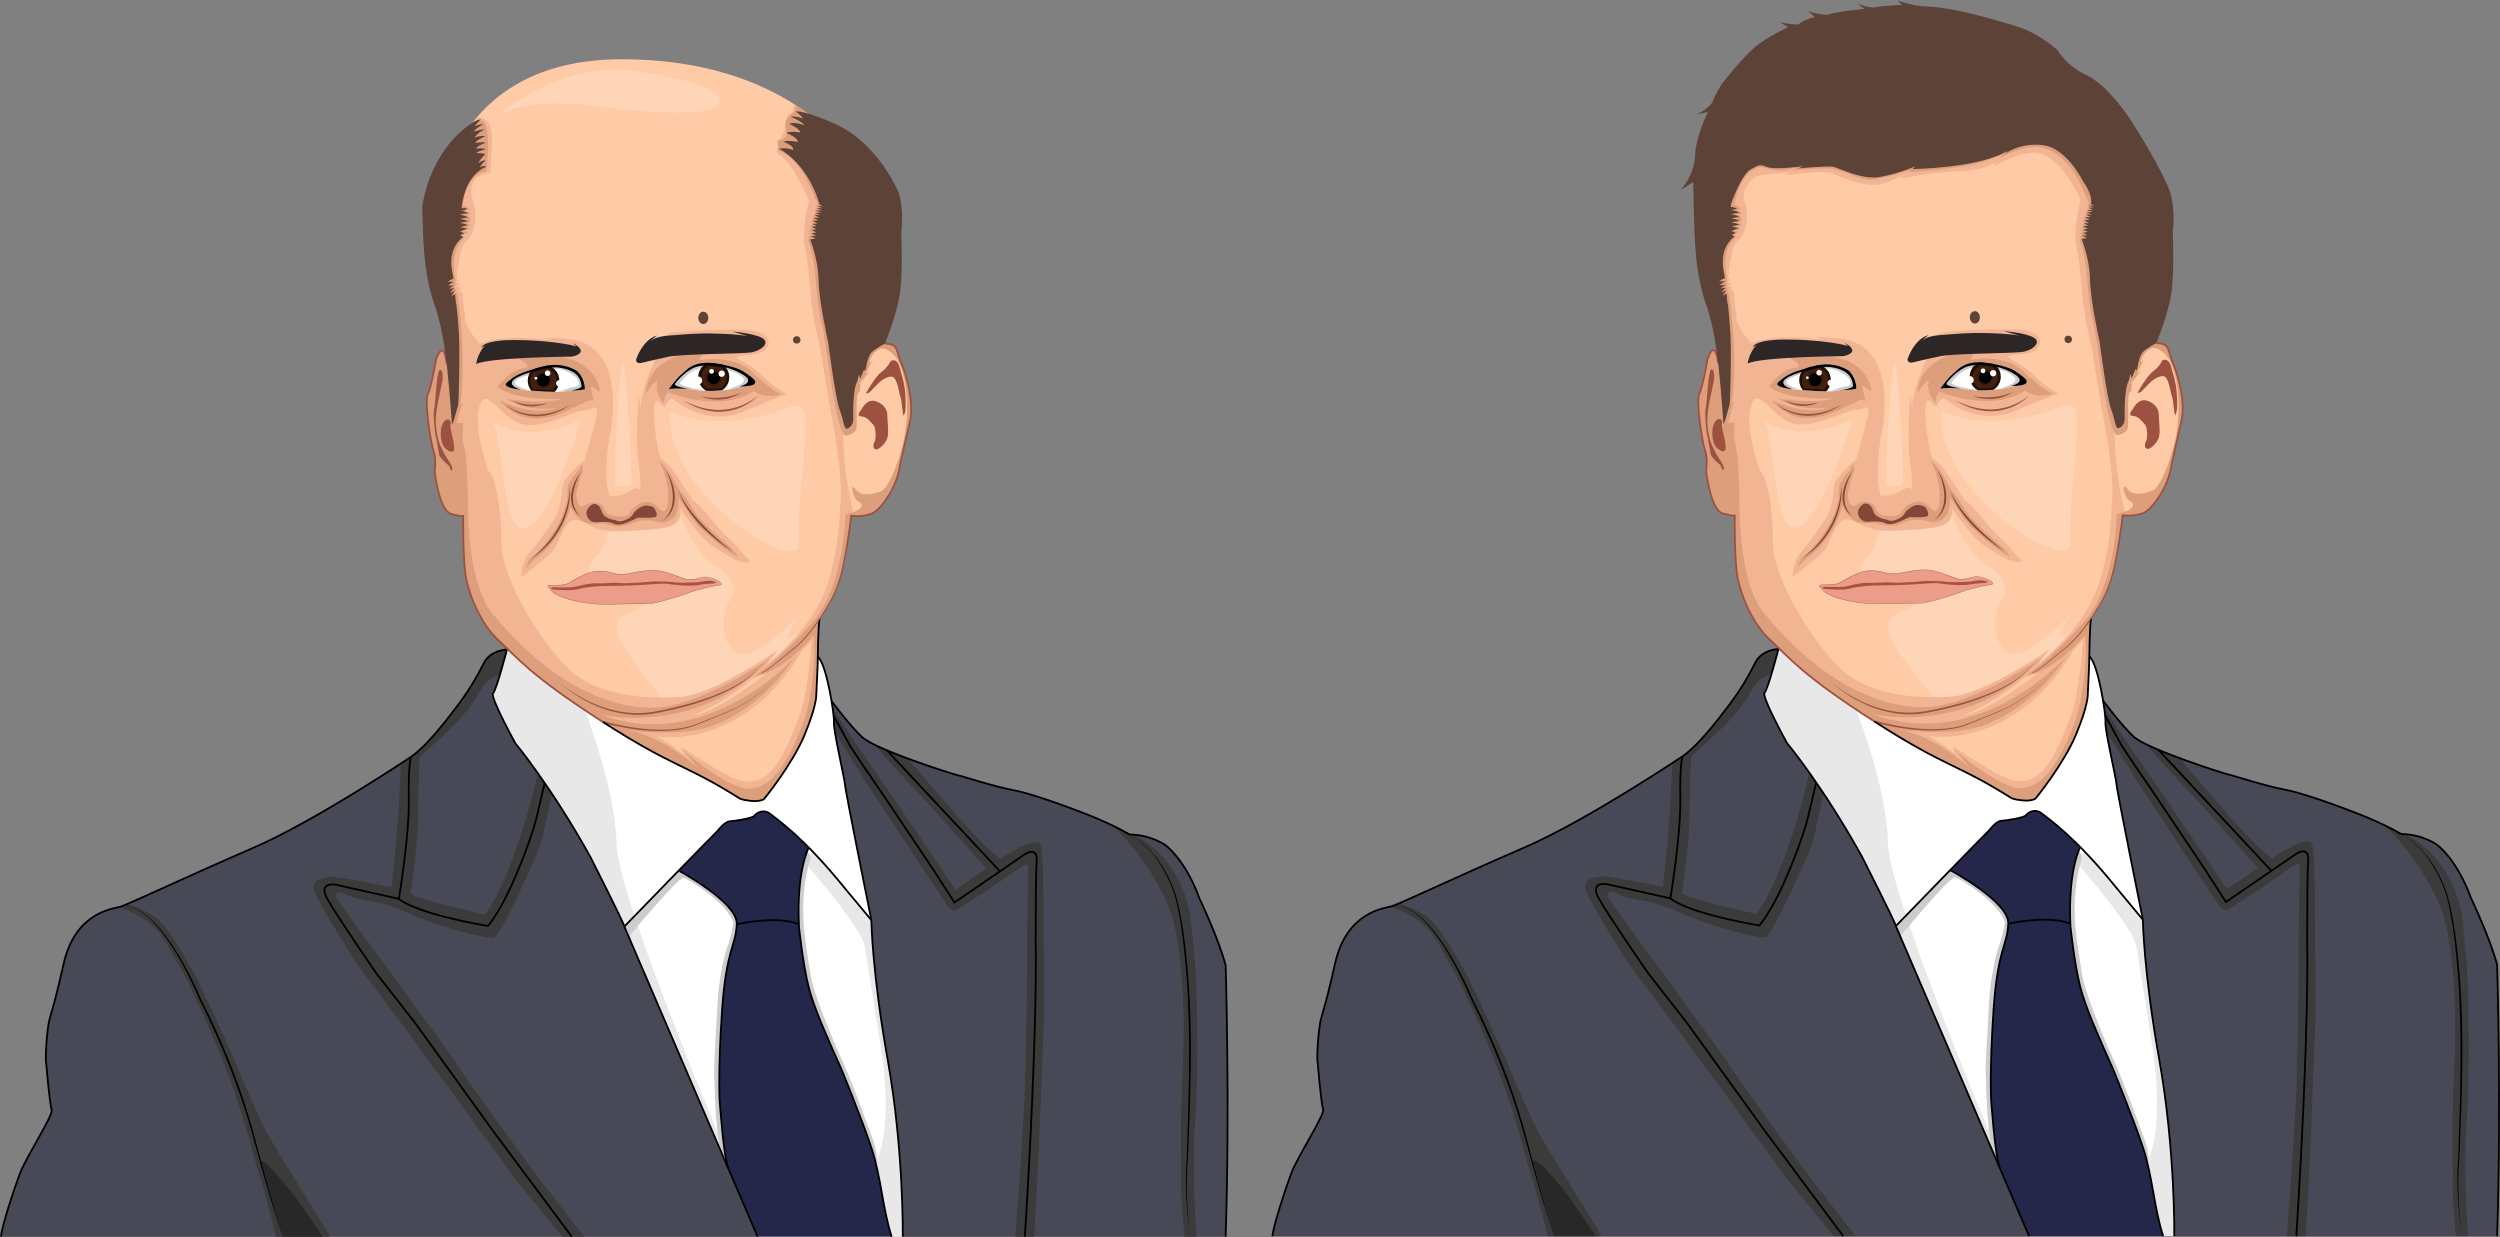 <?xml version="1.0" encoding="UTF-8"?><svg id="hair" xmlns="http://www.w3.org/2000/svg" xmlns:xlink="http://www.w3.org/1999/xlink" viewBox="0 0 1367 676.49"><rect x="0" y="0" width="1367" height="676.49" fill="#808080" stroke="none"/><defs><style>.cls-1{fill:#aa513f;}.cls-2{fill:#dd9e7c;}.cls-3{stroke:#aa5b49;stroke-width:.25px;}.cls-3,.cls-4,.cls-5{fill:none;stroke-miterlimit:10;}.cls-6{fill:#ffd5b8;}.cls-7{fill:#844637;}.cls-8{fill:url(#radial-gradient-4);}.cls-9{fill:url(#radial-gradient-3);}.cls-10{fill:url(#radial-gradient-2);}.cls-11{fill:#9d5241;}.cls-12{fill:#ffcba6;}.cls-13{fill:#210f06;}.cls-14{fill:url(#radial-gradient);}.cls-15{fill:#5d4238;}.cls-16{fill:#3b3b3b;}.cls-17{fill:#ccc;}.cls-18{fill:#ccc;}.cls-19{fill:#2c2627;}.cls-20{fill:#484956;}.cls-21{fill:#ec9d8a;}.cls-22{fill:#fff;}.cls-23{fill:#282828;}.cls-24{fill:#5e4338;}.cls-4{stroke:#9d5241;}.cls-5{stroke:#000;}.cls-25{fill:#f1b594;}.cls-26{fill:#24274a;}.cls-27{fill:#e8e8e8;}.cls-28{fill:#e8b494;}</style><radialGradient id="radial-gradient" cx="390.27" cy="206.4" fx="390.27" fy="206.4" r="6.52" gradientUnits="userSpaceOnUse"><stop offset="0" stop-color="#210f06"/><stop offset="0" stop-color="#221006" stop-opacity=".5"/><stop offset=".81" stop-color="#45200d"/></radialGradient><radialGradient id="radial-gradient-2" cx="297.2" cy="207.23" fx="297.2" fy="207.23" r="6.57" gradientUnits="userSpaceOnUse"><stop offset="0" stop-color="#210f06"/><stop offset="0" stop-color="#221006" stop-opacity=".5"/><stop offset=".81" stop-color="#45200d"/></radialGradient><radialGradient id="radial-gradient-3" cx="1085.52" cy="206.13" fx="1085.52" fy="206.13" r="6.52" xlink:href="#radial-gradient-2"/><radialGradient id="radial-gradient-4" cx="992.46" cy="206.95" fx="992.46" fy="206.95" xlink:href="#radial-gradient-2"/></defs><path class="cls-20" d="M671.24,633.51l-1.06,42.69H.5c.28-4.33,5.42-20.15,5.42-20.15,1.2-6.87,7.62-20.11,7.62-20.11l13.35-24.65,1.4-3.99c-.93-1.71-2.76-22.67-2.76-22.67-1.45-4.81.97-24.41.97-24.41,0,0,5.82-19.35,7.17-28.27,1.36-8.93,4.42-18.39,11.86-26.15,7.43-7.77,19.33-9.75,19.33-9.75l3.61-1.52h.01l12.15-5.11s40.38-19.08,46.51-20.86c6.14-1.79,33.83-16.02,33.83-16.02l35.67-20.72s14.19-9.01,22.49-14.34c2.23-1.43,4.04-2.59,5.02-3.24.55-.37,1.14-.8,1.75-1.27,1.54-1.2,3.19-2.68,4.7-4.11,2.86-2.71,5.19-5.21,5.19-5.21l1.5-1.82.05-.05.6-.73,8.45-10.25.26-.31c.18-.19.36-.38.54-.58.02-.02.03-.04.05-.06,4.51-5.02,9.94-13.98,13.35-19.96.04-.07.08-.14.12-.2,1.18-2.07,2.11-3.76,2.66-4.79,0-.01.01-.01.01-.02.36-.66.56-1.04.56-1.04.06-.17.12-.34.19-.5.78-2.03,2.05-3.55,3.51-4.7.78-.62,1.62-1.13,2.46-1.54.01,0,.01-.02.02-.02,2.75-1.37,5.58-1.79,6.9-1.9.1-.02.2-.02.28-.03.31-.03.49-.03.49-.03h.01c.26.01,3.93.08,10.03.21,1.24.03,2.59.06,4.03.09,29.81.65,99.44,2.18,134.46,3.25,2.58.08,4.97.15,7.14.23,5.39.18,9.44.34,11.7.47,1.12.07,1.8.13,1.99.18,1.02.27,2.09,2.42,3.08,5.33.02.07.05.14.07.2,2.09,6.18,3.87,15.62,4.31,18.03l.03.17.04.25.03.15,7.45,9.2c3.29,4.84,7.05,8.47,10.82,11.23,7.99,5.86,15.99,7.81,19.43,9.18,5.06,2.01,36.25,12.14,36.25,12.14,0,0,20.56,5.6,41.86,11.25,13.61,3.6,29.02,10.62,38.38,15.22h.01s.05.03.08.05c5.25,2.58,8.57,4.39,8.57,4.39.92.04,1.82.1,2.69.19,10.73,1.09,17.28,5.79,17.28,5.79,11.45,8.73,18.3,28.9,18.3,28.9,8.73,15.96,14.35,36.7,14.35,36.7l.79,38.35.27,67.24Z"/><path class="cls-12" d="M498.2,226.26l-2.53,12.56s-2.69,11.6-4.18,18.99c-1.49,7.4-8.19,16.99-8.19,16.99,0,0-3.73,5.44-9.25,6.8-3.07.76-5.37.8-6.8.7-1.15-.09-1.75-.27-1.75-.27l-1.86,13.22-2.38,13.16s-1.18,5.13-2.43,9.63c-1.24,4.49-5.3,11.83-5.3,11.83l-5.35,8.59-.7,8.88-.33,12.21-.21,7.79-.48,10.32-.15,3.28-.41,2.18-.65,3.46s-2.33,7.36-3.3,10.15v.03c-.1.28-.18.51-.25.68-.13.33-.39.96-.75,1.76l-.08.18c-1.34,3-3.81,8.25-4.82,10.4-.29.61-.46.97-.46.97l-6.72,11.01-.3.41-8.54,11.89c-.14.3-.28.57-.43.82-.25.41-.51.77-.79,1.07-.46.53-.96.92-1.45,1.21-.04.02-.08.04-.12.06-1.51.85-2.87.73-2.87.73-.53.03-1.04.04-1.53.04h-.12c-2.51,0-4.48-.27-6.01-.64-.04,0-.07,0-.11-.03-3.24-.82-4.45-2.11-4.55-2.22,0,0-.01,0-.01,0l-7.49-4.4s-.08-.04-.12-.07l-5.22-3.06-7.74-3.91c-.18-.09-.36-.19-.54-.28l-16.44-8.31-2.38-1.34-21.08-11.82-9.14-5.82-11.25-7.18-4.87-3.36-9.28-6.39-13.55-10.36s-.02-.02-.04-.03l-.59-.45-.31-.28-12.39-11.15-1.81-1.76h-.01l-3.23-3.14c-4.07-3.07-7-7.39-10.9-13.16-3.9-5.77-7.55-17.52-7.55-17.52-2.25-4.28-2.58-20.96-2.58-20.96l-.24-18.13c-9.57-.84-8.72-2.52-11.31-6.63-2.58-4.11-4.21-16.83-4.21-16.83.72-7.5-.1-9.96-.1-9.96l-1.18-4.26-.41-2.35-.48-2.68-1.15-6.52s-1.8-15.62-.72-16.85c1.09-1.23,2.27-7.37,2.27-7.37,1.2-6.9,2.37-13.45,4.41-16.27,2.03-2.82,2.97,1.68,2.97,1.68l1.19-.55s.74-6.76.44-15c-.04-1.26-.11-2.56-.21-3.88-.23-3.05-.63-6.2-1.27-9.19-.52-2.42-1.04-5.74-1.53-9.59v-.03c-2.07-16.38-3.45-42.4-.72-50.07,0,0,1.25-10.67,7.78-23.87,10.6-21.45,35.12-49.61,90.84-49.61,45.51,0,76.17,12.69,95.36,25.24,18.78,12.27,26.58,24.4,26.58,24.4,9.19,12.77,12.85,44.4,9.76,53.03-3.1,8.64-3.1,37.73-.85,43.92,2.25,6.2,13.61,8.92,13.61,8.92,4.51-.18,5.94,3.26,5.94,3.26l1.93,5.85c1.67,3,4.33,13.26,5.18,17.58.86,4.31.79,11.68.79,11.68Z"/><path class="cls-6" d="M332.92,290.26c-1.97,3.11-1.92,9.78-6.24,13.35s-6.01,12.34-4.69,13.96,3.65,9.5,25.01,8.38-5.3,10.32-5.3,10.32c0,0-12.73,2.31,5.3,26.09,18.03,23.78,18.41,22.52,18.41,22.52,0,0,32.6-6.01,52.69-19.99s22.86-20.93,22.86-20.93l-10.57,5.26,5.16-11.64s-22.1,24.22-32.26,19.53c-10.16-4.69-8.84-23.09-3.78-29.47s-2.53-15.2-7.93-17.64-16.32-18.32-17.98-25.15c-1.66-6.83-17.58-31.14-40.69,5.42Z"/><path class="cls-22" d="M493.65,676.2h-79.4l-17.39-40.48-14.23-33.11-15.12-35.17-8.17-19.02c-.29-3.16-12.66-27.54-13.77-32.05s-11.75-25.87-11.75-25.87l-12.9-25.31s-11.75-19.76-14.18-23.61c-2.43-3.84-16.33-23.92-16.33-23.92,0,0-6.75-8.91-10.12-14.01-3.37-5.11-9.1-18.41-10.08-20.91-.99-2.51-.59-3.67-.59-3.67l2.89-6.85.66-2.05,2-6.2,2.62-8.85c2.44,3.08,8.26,8.1,14.21,12.91.3.24.6.48.9.73.02.01.03.02.04.03,8.03,6.44,16.01,12.3,16.01,12.3l6.82,4.45,16.12,10.54,8.31,5.42c3.67,2.66,13.7,7.99,21.91,12.22,6.6,3.4,12.02,6.08,12.02,6.08,0,0,2.88,1.5,6.8,3.57.18.09.36.19.54.28,3.97,2.11,8.89,4.73,12.96,6.97.04.03.08.05.12.07,3.54,1.96,6.43,3.62,7.49,4.4,0,0,.01,0,.01,0,1.52,1.11,3.16,1.8,4.55,2.22.04.02.07.03.11.03,1.82.55,3.18.64,3.18.64,1.07.04,2.01.04,2.83,0h.12c2.2-.1,3.57-.44,4.4-.77.04-.02.08-.04.12-.06.9-.38,1.12-.75,1.12-.75l.33-.46.79-1.07,7.6-10.43,1.37-2.28,7.48-12.39,1.85-3.07,2.97-7.33.08-.18.99-2.44v-.03s1.45-3.54,1.45-3.54c1.27-2.39,2.06-6.62,2.51-10.07.41-3.03.56-5.46.56-5.46l.69-18.11c1.18,1.19,2.21,3.14,3.08,5.33.02.07.05.14.07.2,2.18,5.58,3.36,12.58,3.36,12.58l.95,5.45.03.17.04.25.03.15,1.47,8.4-.04,5.47s3.01,16.54,4,21.35c.07.34.14.7.22,1.09,1.01,5.15,2.54,14.3,2.54,14.3l7.81,40.05,5.43,27.13,2.07,27.04c-.24,6.22,5.6,41.71,6.86,49.13,1.26,7.41,4.56,30.66,4.56,30.66l1.75,17.2c1.38,5.08,2.27,50.7,2.27,50.7Z"/><path class="cls-27" d="M458.19,481.46l-13.39-15.62-5.27,5.26c33.14,38.16,33.38,46.27,33.38,46.49,0-.02-.01-.07,0,0,.07.47.93,5.8,8.45,53.12,9.01,56.69-5.63,69.83-5.63,69.83h-74.34s-63.58-148.39-64.29-179.36c-.7-30.97-17.43-72.94-17.43-72.94,0,0-14.19-9.93-17.29-12-3.1-2.06-21.29-17.94-22.24-18.86s-3.39-3.28-3.39-3.28c0,0,1.13,1.5-1.12,7.03,0,0-4.23,16.14-6.01,17.93,0,0,.29,6.48,11.55,26.28l15.39,20.93s11.92,17.46,18.3,28.63c6.38,11.17,14.92,26.75,22.15,41.95s24.12,55.94,24.12,55.94l25.34,58.75,17.26,40.17,10.52,24.49h79.4s-.56-22.23-1.12-32.28-2.35-33.69-3.57-40.36c-1.22-6.66-3.57-26-6.29-39.89,0,0-4.54-33.61-4.6-35.66-.06-2.05-1.78-25.53-1.78-25.53l-18.1-21.02Z"/><path class="cls-18" d="M343.86,512.24s26.94-32.75,29.85-32.19c2.91.56,24.59,14.17,27.31,24.68,0,0-1.13,7.41-3.1,12.39s-4.88,19.24-5.44,29.38-2.16,37.45-1.97,39.51.28,32.75,3.94,44.3c3.66,11.54,22.71,22.71,45.52,18.68,22.81-4.04,46.18,4.22,38.01-23.93,0,0-11.64-32.75-17.27-44.77-5.63-12.01-16.33-38.48-17.46-47.11-1.13-8.63-5.91-29.19-3.28-48.8s6.8-13.8-3.31-23.28-39.39,1.31-39.39,1.31c0,0-22.81,9.01-30.22,17.64-7.41,8.63-25.65,26.2-25.65,26.2l2.47,5.99Z"/><path class="cls-26" d="M371.1,476.05l21-21.43s4.79-7.04,9.48-5.63l10.04-2.25s4.69-5.63,9.39-1.78,9.57,7.51,9.57,7.51l11.65,10.98s-4.32,7.79-5.26,25.63.75,24.12.75,24.12l2.44,17.08s2.44,13.51,6.1,22.06c3.66,8.54,17.18,40.45,17.18,40.45,0,0,7.98,20.37,10.32,26.94,2.35,6.57,4.97,12.58,8.92,35.85,0,0,3.57,19.13,4.88,20.64h-73.3l-17.4-40.48s-3.06-23.89-2.88-27.93c0,0-1.13-15.2-.56-23.93l.94-23.95s1.03-17.34,1.31-18.94,1.69-14.45,4.22-21.68,5.35-16.89-.47-22.24c0,0-6.01-6.66-12.11-10.79s-16.21-10.2-16.21-10.2Z"/><path class="cls-21" d="M299.78,320.94l2.9,3.13s4.36,2.96,12.32,4.65c7.95,1.69,16.56,1.72,25.77,1.53,9.21-.19,14.61-.05,18.35-.86s18.31-5.39,20.7-6.37,12.67-3.1,14.01-3.24-.07-3.03-8.59-4.08c0,0-4.79,1.27-9.5,1.2,0,0-13.09-4.86-15.2-4.65,0,0-6.76-1.2-15.84,1.27,0,0-4.5,1.2-10.28-.28s-9.08-1.27-14.36.77-9.36,5-9.36,5c0,0-4.22,1.41-9.22,1.13,0,0-1.86-.42-1.7.81Z"/><path class="cls-28" d="M477,197.46c.2-.23.38-.39.55-.46.67-.28.15.05-.55.46Z"/><path class="cls-25" d="M466.64,280.05c-2.55-9.69-4.98-23-5.56-39.7-.04-1.19-.08-2.35-.11-3.48-.88-35.61,4.06-47.95,4.06-47.95,0,0-5.82-61.19-1.88-67.57,3.56-5.77,6.77-44.28-29.27-63.99-.05,9.02-8.97,17.37-9,26.39,6.86,3.9,12.56,14.99,17.61,25.96,0,0-4.69,15.11-2.16,26.47,2.54,11.35,2.16,28.15,6.1,45.05,3.95,16.89,2.82,16.7,9.01,50.49,6.2,33.79,4.04,43.83,4.04,43.83,0,0-.38,27.12-8.45,47.77-6.18,15.82-19.7,30.38-32.18,40.36,2.24-2.51,4.34-5.2,6.23-8.07,0,0-35.08,24.21-53.13,25.52-18.06,1.32-42.83-.42-58.22-12.99-15.4-12.58-39.61-50.64-39.61-71.66s-3.38-35.58-7.14-39.19c0,0-8.63-23.1-4.69-35.5,3.95-12.41,12.72,10.37,26.26,10.62s25.54-8.47,32.12-8.15c5.84.29,10.24-11.55-2.16,31.48-1.55,5.38-3.37,11.62-5.47,18.84,0,0-4.41,4.77,16.71,6.63,0,0,1.33.35,2.52-.28,1.51-.8,2.79-3.17.79-9.86-3.57-11.94.19-32.03.19-32.03,0,0,11.07-47.25-19.52-53.19,0,0-6.82-1.24-15.8-1.06l2.71,1.13s-10.94-1.13-14.32-1.13-16.33-.38-24.03,3.1c0,0-6.88-7.64-8.05-12.52.06-.62.08-1.36.08-2.21,0-6.2-.33-1.88-.33-1.88-.59-4.75-1.08-8.66-1.08-9.86,0-2.62-1.88-2.44-1.88-2.44,0,0,.94-1.31,1.22-1.5.28-.19-2.53-.65-2.53-.65,0,0,1.5-1.04,2.06-1.41.57-.38-2.06-.66-2.06-.66,0,0,.56-1.22,1.31-1.41.75-.18-1.31-.65-1.31-.65,0,0,1.12-18.31,5.44-21.12,4.32-2.82,6.29-14.45,3.66-20.55-2.63-6.11-.44-14.05,3.69-14.89,1.68-.34,2.93-1.51,5.82-1.78-.77-7.81,3.71-25.84-3.38-29.19-4.21-1.99-3.1-.46-6.55,1.88-6.35,4.3-9.22,20.5-12.62,25.4,0,0-4.11,38.97-3.79,63.49v.03c.12,9.38.89,16.64,2.8,18.78.18.21.37.37.58.48.87.45,1.65.86,2.36,1.21-.86.63-1.77,1.37-2.73,2.19.3,8.24-.44,15-.44,15l-1.19.55s-.94-4.5-2.97-1.68c-2.04,2.82-3.21,9.37-4.41,16.27,0,0-1.18,6.14-2.27,7.37-1.08,1.23.72,16.85.72,16.85l1.15,6.52.48,2.68.41,2.35,1.18,4.26s.82,2.46.1,9.96c0,0,1.63,12.72,4.21,16.83,2.59,4.11,1.74,5.79,11.31,6.63l.24,18.13s.33,16.68,2.58,20.96c0,0,3.65,11.75,7.55,17.52,3.9,5.77,6.83,10.09,10.9,13.16l3.23,3.14h.01l1.81,1.76,12.39,11.15.31.28.59.45s.03.02.04.03l13.55,10.36,9.28,6.39,4.87,3.36,11.25,7.18,9.14,5.82,21.08,11.82,2.38,1.34,16.44,8.31c.18.09.36.19.54.28l7.74,3.91,5.22,3.06s.08.05.12.07l7.49,4.4s.01,0,.01,0c.1.11,1.31,1.4,4.55,2.22.04.02.07.03.11.03,1.53.37,3.5.64,6.01.64h.12c.49,0,1-.01,1.53-.04,0,0,1.36.12,2.87-.73.04-.02.08-.04.12-.06.49-.29.99-.68,1.45-1.21.28-.3.54-.66.79-1.07.15-.25.29-.52.43-.82l8.54-11.89.3-.41,6.72-11.01s.17-.36.46-.97c1.01-2.15,3.48-7.4,4.82-10.4l.08-.18c.36-.8.62-1.43.75-1.76.07-.17.15-.4.24-.68v-.03c.98-2.79,3.31-10.15,3.31-10.15l.65-3.46.41-2.18.15-3.28.48-10.32.21-7.79.33-12.21.7-8.88,5.35-8.59s4.06-7.34,5.3-11.83c1.25-4.5,2.43-9.63,2.43-9.63l2.38-13.16,1.86-13.22s.6.18,1.75.27c-.2-.73-.4-1.47-.61-2.25ZM411.88,370.69c1.88-.48,4.36-1.24,7.21-2.4-13.58,10.49-30.12,21.59-40.97,23.14,0,0,18.07-6.68,33.76-20.74ZM436.78,392.58c-5.26,12.96-10.89,28.44-20.37,33.04-9.48,4.6-15.76,1.02-43.83-17.17,0,0,.56,3.09,1.41,4.03.84.94-10.91-8.4-14.33-9.66,1.27.19,47.84,6.99,79.08-47.35h.01c1.68-1.61,3.34-3.38,4.97-5.31,0,0-1.69,29.47-6.94,42.42Z"/><path class="cls-2" d="M497.41,214.58c-.85-4.32-3.51-14.58-5.18-17.58l-1.93-5.85s-1.43-3.44-5.94-3.26c0,0-11.36-2.72-13.61-8.92-2.25-6.19-2.25-35.28.85-43.92,3.09-8.63-.57-40.26-9.76-53.03,0,0-7.8-12.13-26.58-24.4,0,0,.33,3.16-2.3,4.36-3.61,1.65-3.92,6.93-3.38,8.17.68,1.55,1.08,4-.09,4.5-1.7,3.49-5.9-.33-3.87,5.26.13.36-.44,2.02-.51,2.36,8.07,2.6,14.26,9.66,20.68,26.61,0,0,2.44,2.44.28,3.84l1.12.66-1.78,1.22h1.5s-1.97,1.22-2.06,1.6l1.59-.28-1.78,1.45h1.6l-1.88,1.17,1.69.1-2.72,1.03,2,.46c-.27-.03-1.42-.06-1.91,1.51l1.78.28s-1.87.19-1.69,1.5h1.13s-1.31.19-1.97,1.32l1.13.19-1.79,1.59,2.07.19-2.07,1.5,1.88.09-2.35,1.51,1.79.28-1.6,1.12s3,7.51,3.85,17.27c.84,9.76,1.59,20.46,3.57,27.97,1.97,7.51,4.97,31.63,5.81,36.32,0,0,2.78,18.7,5.99,24.11.47.79.95,1.3,1.43,1.42,0,0,5.07-.75,5.82-3.85s-.67-18.3,1.26-19.8-.32-1.71,1.55-4.99l-1.54.56c.21-.23,3.62-3.92,3.98-4.62.36-.67,2.36-2.23,2.6-2.42l-2.6,1.18s2.09-5.24,3.53-6.89c-.73.42-1.65.92-1.65.92,0,0,.75-5.14,5.26-7.39,4.5-2.25,9.57,4.88,9.57,4.88,0,0,6.01,8.09,5.82,28.82s-10.14,42.32-13.89,43.73c-3.76,1.4-10.51,3.84-14.27-.85-3.75-4.69-1.23,5.82,1.64,6.76,2.38.78,2.91,3.66-2.84,5.72-1.19.43-2.66.83-4.43,1.16,0,0-.37,36.54-16.33,57.25,0,0-9.22,10.78-19.56,20.21-3.81,3.47-7.78,6.76-11.5,9.26-.73.5-1.45.96-2.16,1.38,0,0,.25.01.74-.03,1.13-.1,3.52-.49,6.97-1.98,3.4-1.47,7.83-4.01,13.09-8.4,2.18-1.82,4.51-3.96,6.97-6.47,1.45-1.49,2.96-3.12,4.51-4.89,0,0,.41,4.67.22,11.83-.27,10.34-1.77,25.85-7.54,40.01-9.76,23.98-18.96,32.34-29.09,31.83-10.14-.52-31.91-17.85-34.54-20.92l7.46,9.52c-1.15-1.04-19.79-17.78-38.04-20.38,3.48.41,29.78,3.27,45.48-2.34,16.81-6.01,33.73-19.25,45.71-37.79-1.21,1.34-48.31,53.12-106.6,31.32,5.25,1.45,46.52,8.62,81.11-19.33,1.06-.86,2.12-1.75,3.17-2.68,2.97-2.62,5.87-5.51,8.69-8.71,0,0-37.3,26.32-63.31,27.05-20.96.59-45.91-9.51-69.83-31.62-5.78-5.33-11.49-11.37-17.08-18.12,0,0-14.27-11.4-14.83-59.2-.56-47.77-3.94-26.04-2.63-46.64.01-.01.02-.03.02-.05l-.02.02h-3.56s2.47-10.21,3.81-11.96l-1.83,1.9c.11-.69,2.74-16.79.4-43.19-.11-1.29-.24-2.61-.38-3.96-.01-.11-.02-.22-.03-.33,0,0-1.01-11.81-1.97-13.97,0,0-.74.04-1.09.21.18-.43.58-1.21,1.28-1.9,0,0-.46-.33-1.47,0-1.01.33.31-.47.31-.47,0,0-.07-1.69.59-2.63,0,0-.61-.23-1.44.07.54-.32,1.21-.84,1.16-1.48-.09-1.03-3.75-16.23,4.69-23.55l-.75-1.5s1.6-.85,2.35-1.32c.75-.47-2.35-.75-2.35-.75,0,0,2.63-1.13,3.66-1.31,0,0-1.25-1.54-2.34-1.13l3.09-.94s-2.14-1.44-3.23-1.36l2.76-.51s.47-2.82-2.06-3.85l2.63-.57s-2.54-1.59-3.19-1.69c-.66-.09,2.44-.65,2.44-.65,0,0-2.26-2.16-3.57-2.16,0,0,.68-16.48,12.51-18.64.56-.23,3.09-24.75-1.69-27.59-1.85-1.1-4.5,1.69-6.76,3.38s-8.2,12.51-8.2,12.51c-6.53,13.2-7.78,23.87-7.78,23.87-2.73,7.67-1.35,33.69.72,50.07v.03c.49,3.85,1.01,7.17,1.53,9.59.64,2.99,1.04,6.14,1.27,9.19.1,1.32.17,2.62.21,3.88.3,8.24-.44,15-.44,15l-1.19.55s-.94-4.5-2.97-1.68c-2.04,2.82-3.21,9.37-4.41,16.27,0,0-1.18,6.14-2.27,7.37-1.08,1.23.72,16.85.72,16.85l1.15,6.52.48,2.68.41,2.35,1.18,4.26s.82,2.46.1,9.96c0,0,1.63,12.72,4.21,16.83,2.59,4.11,1.74,5.79,11.31,6.63l.24,18.13s.33,16.68,2.58,20.96c0,0,3.65,11.75,7.55,17.52,3.9,5.77,6.83,10.09,10.9,13.16l3.23,3.14h.01l1.81,1.76,12.39,11.15.31.28.59.45s.03.02.04.03l13.55,10.36,9.28,6.39,4.87,3.36,11.25,7.18,9.14,5.82,21.08,11.82,2.38,1.34,16.44,8.31c.18.09.36.19.54.28l7.74,3.91,5.22,3.06s.08.05.12.07l7.49,4.4s.01,0,.01,0c.1.11,1.31,1.4,4.55,2.22.04.02.07.03.11.03,1.53.37,3.5.64,6.01.64h.12c.49,0,1-.01,1.53-.04,0,0,1.36.12,2.87-.73.04-.02.08-.04.12-.06.49-.29.99-.68,1.45-1.21.28-.3.54-.66.79-1.07.15-.25.29-.52.43-.82l8.54-11.89.3-.41,6.72-11.01s.17-.36.46-.97c1.01-2.15,3.48-7.4,4.82-10.4l.08-.18c.36-.8.62-1.43.75-1.76.07-.17.15-.4.24-.68v-.03c.98-2.79,3.31-10.15,3.31-10.15l.65-3.46.41-2.18.15-3.28.48-10.32.21-7.79.33-12.21.7-8.88,5.35-8.59s4.06-7.34,5.3-11.83c1.25-4.5,2.43-9.63,2.43-9.63l2.38-13.16,1.86-13.22s.6.18,1.75.27c1.43.1,3.73.06,6.8-.7,5.52-1.36,9.25-6.8,9.25-6.8,0,0,6.7-9.59,8.19-16.99,1.49-7.39,4.18-18.99,4.18-18.99l2.53-12.56s.07-7.37-.79-11.68Z"/><path class="cls-25" d="M360.28,192.11s-10.27,20.27-9.97,31.91c0,0-.45-4.88-1.11-7.79,0,0-1.78,23.74-.28,34.63s2.35,23.56-.09,28.91c-2.44,5.35,22.81,10.42,21.59-7.98,0,0-.94-7.98-6.48-15.49-5.54-7.51-6.38-29.38-6.38-29.38,0,0-.84-9.48,2.53-7.41l3.28,3.19s2.58-6.01,5.09-4.13,18.28,14.95,38.93,6.11c20.65-8.83,22.99-9.02,22.99-9.02,0,0-7.41-3.78-13.33-10.1-5.91-6.32-16.71-9.7-13.61-10.73s11.77-.25,15.08-3.74,2.09-7.8-4.47-9.77-34.63-.56-39.7,0-14.92-.47-14.08,10.79Z"/><path class="cls-25" d="M319.59,251.49s-11.72,9.51-11.98,14.39-1.77,14.27-4.39,17.83c-2.92,3.97-10.32,15.2-13.23,17.83s-5.16,9.57-4.97,14.08c0,0,15.77-11.64,18.21-15.58s5.15-13.86,9.5-15.32c6.58-2.22,8.86,6.5,27.18,5.75,18.32-.75,27.14-1.5,30.14-4.88,3-3.38,1.91-7.58,1.91-7.58,0,0,11.75,17.15,18.15,20.91,6.41,3.75,14.56,10.32,20.15,8.26,0,0-9.92-11.64-13.15-13.98s-12.6-16.07-16.74-18.49c-4.5-2.63-13.67-25.21-23.24-25.21,0,0,6.35,14.51,3.35,18.93-3,4.41-11.84-2.91-13.99-1.22s-9.18,6.19-18.52,3c-9.35-3.19-11.22-4.32-8.37-18.71Z"/><path class="cls-2" d="M272.06,211.42s6.7-9.29,13.93-9.92c7.23-.63-4.04-6.32-4.04-6.32,0,0,35.53-6.82,44.73,13.64,0,0,2.06,4.69.94,5.44,0,0-2.44-2.31-4.13-2.84s2.53,9.18.38,7.68c-4.1-2.86-30.42,23.42-50.56,0,0,0,19.37,9.24,31.02,3.8,0,0-14.28,3.25-27.78-4.85,0,0,19.72,3.59,30.42,0,0,0-25.72,1.61-34.91-6.63Z"/><path class="cls-2" d="M365.79,214.64s28.05,11.67,46.35-.9c0,0,5.35,4.89,14.78,1.79,0,0-5.22-2.29-16.66-12.91-5.2-4.83-15.01-7.47-27.82-5.73,0,0,1.21-4.03,4.9-5.44s-33.76.28-34.04,23.79c0,0,3.24-5.86,6.48-7.36,0,0-3.1,5.12,3.24,12.58,0,0,.36-5.87,2.78-5.82Z"/><path class="cls-2" d="M316.16,257.29s-4.96,5.68-5.61,8.59.66,3-1.31,10.89-6.85,14.45-6.85,14.45c0,0-4.79,8.26-12.11,13.7,0,0-1.97,2.16-2.63,5.91,0,0,1.88-3.1,7.7-7.41s12.86-15.11,13.61-17.83.94-.66,3.1-8.63c0,0,3.19,6.95,7.98,8.63s5.16.28,9.48.66,8.45,3.28,15.86-.09c7.41-3.38,14.64-.56,14.64-.56,0,0,4.13,1.13,7.88-2.06s3.1-11.45,3.1-11.45c0,0,9.1,14.45,12.86,17.36s8.82,9.1,19.99,15.39c0,0-1.5-3.1-6.38-7.32s-14.73-12.48-18.86-19.52-6.1-8.45-7.6-10.89-5.73-12.29-10.61-14.64c0,0,3.28,4.41,4.6,14.08s-.66,14.36-3.19,12.67-5.35-7.08-12.29-3.63c-6.95,3.45-2.63,6.82-11.26,6.82s-7.41-5.16-9.39-6.38-5.07-2.44-9.29.38-4.47-6.1-4.4-6.66,2.24-10.23,3.18-11.07-.28-4.88-.28-4.88c0,0-.16.86-1.89,3.52Z"/><path class="cls-6" d="M337.48,229.28s-2.16,31.91-.84,36.23c0,0,6.95,1.69,8.26-1.03s-2.31-63.16-4-65.42-3.41,30.22-3.41,30.22Z"/><path class="cls-6" d="M366.48,224.69s19.9,12.82,60.44,0c0,0,12.81-7.52,13.23,2.85.21,5.19.35,18.48-1.55,32.59s-1.84,29.03-1.77,37.48c.14,16.89-74.48-27.01-70.35-72.91Z"/><path class="cls-6" d="M269.54,230.4s16.6,13.58,48.06-.77c0,0-14.84,51.49-29.04,58.55s-12.67-45.08-19.02-57.79Z"/><path class="cls-16" d="M496.4,414.73s41.45,50.02,50.65,54.81c0,0,19.62-13.46,21.93-7.63,1.72,4.35,1.57,36.17,1.57,36.17,0,0,.44,49.74.34,57.72l-2.82,72.36-2.53,48.04h-10.32s2.72-37.34,3-41.19,2.16-38.1,2.16-38.1c0,0,.66-28.91.75-31.63s.66-40.36.47-43.55c-.19-3.19.66-48.43.66-48.43,0,0-.44-1.32-3.53.56-3.1,1.88-15.74,10.86-15.74,10.86l-20.08,13.05s-2.69.6-4.75-2.41c-2.06-3-18.3-27.5-18.3-27.5l-25.72-39.14-16.24-26.09s-2.4.59-1.71-10.55l-.83-4.75,11.9,18.39,14.48,20.65,16.47,24.31,24.26,35.85,16.89-11.64-32-35.66-20.08-21.49-9.48-10.79s6.07,2.9,18.61,7.79Z"/><path class="cls-16" d="M654.31,676.2h-6.67c-2.84-30.09-1.31-24.82-1.85-43.16-.57-19.15,1.12-54.44,1.12-54.44,0,0,2.82-58.37-8.63-84.47-11.27-25.68-28.82-41.72-29.37-42.22.03.01.05.02.08.04,10.39,4.87,10.89,4.39,10.89,4.39.12.06.25.13.37.19,24.46,12.94,28.92,37.25,29.86,40.23.93,3.01,1.87,14.64,3.19,27.22,1.31,12.58,2.25,65.51.18,90.66-1.82,22.18.3,54.28.83,61.56Z"/><path class="cls-16" d="M319.36,676.2h-11.95l-26.19-32.14-30.69-42.23-28.58-38.85-27.17-36.47s-18.02-28.29-22.25-37.73c-4.22-9.43,6.76-8.86,9.01-9.29,2.26-.42,32.52,5.63,32.52,5.63v.05c.05-.24.36-2.76,2.11-20.46,2.26-22.81,2.96-47.23,2.96-47.23l6.77-4.51,2.15-1.43,2.55-2.68,6.69-7.03.05-.05.6-.73,8.13-9.97c.09-.06.2-.16.32-.28.22-.21.49-.51.8-.89.02-.02.03-.04.05-.06,2.95-3.58,9.48-13.51,13.35-19.96.04-.07.08-.14.12-.2,1.26-2.11,2.22-3.83,2.66-4.79,0-.01.01-.01.01-.02.26-.57.51-1.08.75-1.54,1.63-3.14,3.02-4.19,5.97-6.24.01,0,.01-.02.02-.02,2.86-1.99,5.95-2,6.89-1.95.19.01.29.02.29.02l-.3,1.09-1.31,4.74-.34,1.23-.12.43-.21.77-.16.58-1.15,4.18s-.04.03-.06.04c-5.27,3.8-6.4.87-13.32,13.3-6.94,12.48-30.03,31.35-30.69,32.19-.65.85-1.22,37.5-1.22,37.5.28,7.32-3.94,37.3-3.94,37.3.85,2.82,40.83,11.55,40.83,11.55l4.52-7.18c15.34-28.43,23.48-66.79,24.16-70.03,0-.01,0-.03.01-.04.02-.12.03-.18.03-.18l7.74,10.98s-.02.12-.07.34c0,.03-.01.07-.02.11-.58,3.1-4.07,21.46-6.39,28.41-2.53,7.6-16.19,35.76-16.19,35.76,0,0-6.47,12.95-8.87,14.36-2.39,1.4-30.12-5.49-47.44-13.52-17.31-8.02-25.76-5.77-32.94-9.71s-6.05,1.55-6.05,1.55l18.44,25.48,40.82,55.89,22.11,31.67,27.45,37.73,26.74,34.53Z"/><path class="cls-16" d="M180.35,676.2h-29.36s-6.47-26.08-9.15-33.4c-2.67-7.32-8.81-38.76-27.15-79.82-18.35-41.07-13.76-28.35-22.67-45.48-8.89-17.11-27.16-21.45-27.16-21.45l3.61-1.52h.01c4.05-.16,8.33,2.42,15.36,6.08,7.04,3.66,19.71,27.03,19.71,27.03,5.21,7.74,23.79,50.12,23.79,50.12,0,0,10.1,24.14,16.73,38.01,5.52,11.54,29.82,48.11,36.28,60.43Z"/><path class="cls-23" d="M154.65,676.2h21.7s-16.36-25.09-19.43-27.02c0,0-13.08-17.47-14.89-13.67l5.61,19.05,7.01,21.64Z"/><path class="cls-22" d="M318.52,212.29c-.39.57-3.54.96-5.73,1.15-.02.01-.04.01-.06.01-1.18.1-2.06.16-2.06.16,0,0-.62.55-5.27.65h0c-.62.02-1.32.02-2.09.02-2.95-.02-7.06-.19-12.78-.64-.2-.02-.41-.03-.62-.05h0c-1.57-.13-3.25-.28-5.06-.45,0,0-.05-.01-.15-.01-.04,0-.08-.01-.13-.01-.72-.04-2.71-.22-4.18-.72-.02-.01-.04-.02-.07-.02-.93-.32-1.64-.77-1.67-1.4-.09-1.88,1.69-3.75,1.69-3.75,0,0,4.44-2.58,10.09-4.42,1.75-.57,3.61-1.07,5.49-1.4,2.42-.43,4.15-.71,5.38-.89,2.84-.42,3.07-.33,3.07-.33,0,0,7.62.95,8.54,2.25,0,0,3.97,2.06,4.71,4.6.73,2.53,1.54,4.36.92,5.25Z"/><path class="cls-17" d="M319.74,212.88s-2.82.63-7.91.72c-.61.07-1.05.08-1.16.01,0,0-.62.55-5.27.65,2.61-1.04,7.03-2.68,9.27-2.84,3.31-.23,1.69-3.88,0-5.35-1.69-1.47-6.56-4.4-10.33-4.32-.34.01-.75.04-1.21.1-.59.07-1.28.17-2.03.3-2.96.51-6.89,1.45-10,2.29-.69.18-1.34.36-1.93.53-1.31.38-2.33.71-2.84.92-2.25.96-8.73,3.12-1.13,6.12,1.66.65,3.24,1.17,4.69,1.58-1.57-.13-3.25-.28-5.06-.45,0,0-.05-.01-.15-.01-.04,0-.08-.01-.13-.01-.72-.04-2.71-.22-4.18-.72-.02-.01-.04-.02-.07-.02-2.58-.63-4.95-1.68-3.07-3.26,3.12-2.63,5.48-4.65,13.36-6.92.88-.25,1.84-.73,2.87-1,0,0,2.41-.72,6.15-1.36h.01c4.01-.68,9.56-.59,15.34,2.69,2.64,1.5,5.09,6.95,4.78,10.35Z"/><path class="cls-22" d="M408.81,210.6c-.8.25-1.59.49-2.38.7h-.03c-2.95.81-5.79,1.38-8.46,1.75-1.07.16-2.12.28-3.13.38-3.19.3-6.07.36-8.53.28h-.08c-5.55-.16-8.99-.95-8.99-.95,0,0-.03,0-.09-.01-.09-.02-.24-.04-.44-.07l-8.98-1.23c2.44-4.04,6.91-8.45,7.8-9.32.04-.05.09-.08.13-.12.01-.02.02-.03.03-.03,4.67-2.06,6.87-2.55,6.87-2.55,1.01-.17,2.06-.28,3.12-.32,3.43-.17,7.09.25,10.6,1.09,3.8.9,7.43,2.29,10.4,3.93,6.57,3.62,2.16,6.47,2.16,6.47Z"/><path class="cls-17" d="M412.75,209.66c-.67,1.15-4.02,1.52-6.32,1.64h-.03c-2.95.81-5.79,1.38-8.46,1.75,1.27-.53,2.7-1.1,4.16-1.63,4.78-1.72,6.96-3.68,1.5-6.9-1.59-.94-3.6-1.69-5.81-2.25-.88-.23-1.79-.42-2.71-.58-3.01-.53-6.18-.73-8.98-.57-1.01.06-1.96.17-2.85.32-.52.08-1.01.19-1.48.31-5.88,1.53-10.08,7.9-10.08,7.9,1.46,2,11.3,3.35,14.16,3.85.8.14,1.05.21.43.21h-.08c-5.55-.16-8.99-.95-8.99-.95,0,0-.03,0-.09-.01-.85-.08-7.25-.69-11.36.01,0,0,3.39-5.01,6.76-7.98,1.07-.95,2-1.85,2.98-2.65.04-.05.09-.08.13-.12.01-.02.02-.03.03-.03,1.89-1.55,4.03-2.79,7.9-3.41.97-.16,2.15-.21,3.45-.18,2.46.05,5.37.41,8.23.97h.01c4.83.93,9.52,2.44,11.68,4.02,4.13,3,6.85,4.5,5.82,6.28Z"/><path class="cls-5" d="M224.95,413.7s-1.78,2.72-1.41,22.99-5.44,54.81-5.44,54.81c0,0,7.7,7.7,48.71,14.83,0,0,5.91-6.76,12.95-22.34s12.29-30.88,13.8-37.64c0,0,3.97-17.03,4.22-17.99"/><path class="cls-5" d="M341.39,506.64c0-1.5-18.46-37.85-18.46-37.85-21.4-38.67-41.11-62.32-41.11-62.32,0,0-14.08-25.53-12.2-27.41s7.59-23.91,7.59-23.91c0,0-9,.26-12.56,7.3s-7.7,14.36-14.17,22.99-17.18,22.52-25.53,28.25"/><path class="cls-11" d="M425.09,370.38c-6.27,5.93-12.85,11.68-20.51,15.78-6.58,3.57-16.83,7.32-23.81,10.29,0,0-3.07,1.11-3.07,1.11-11.55,3.24-23.82,2.38-35.52.46-4.28-.74-8.52-1.62-12.72-2.8l.29-.96c4.12,1.19,8.34,2.12,12.58,2.89,11.59,2.02,23.74,2.99,35.22-.11,0,0,3.04-1.06,3.04-1.06,7.02-2.91,17.24-6.54,23.88-10.05,7.67-4.01,14.31-9.69,20.63-15.55h0Z"/><path class="cls-19" d="M262.3,193.14s1.78-3.94,3.47-4.22c0,0-2.35.66-2.63,1.22s-.38-4.22,17.83-4.22,32.19,2.63,34.26,3.61l-1.88-1.83s3.94,1.88,4.22,4.04-4.32,3.28-5.26,3.28-44.77.38-51.99,4.04c0,0,.56-3.46,1.97-5.91Z"/><path class="cls-19" d="M351.37,198.3c2.55-.72,13.14-3,13.14-3,5.26-1.78,39.61-1.78,45.61-2.53s11.36-5.35,6.57-7.98-16.24-3.47-16.24-3.47l8.63,2.53s-4.04-1.03-16.42-1.41c-12.39-.38-17.64.38-26.65,1.03s-9.95,3.1-9.95,3.1c0-.75,3.28-3.1,3.28-3.1-8.07,2.16-11.54,13.14-11.54,13.14,0,0-.35,2.79,3.57,1.69Z"/><path class="cls-5" d="M329.59,394.74c40.08,25.72,44.49,22.71,74.71,41.76,0,0,.84.84,6.1,1.41s7.32-.94,7.32-.94c0,0,15.49-18.86,22.24-35.19s6.38-21.87,6.38-21.87c0,0,.94-18.58.84-20.65,0,0,.18-17.58.98-20.8"/><path class="cls-4" d="M244.22,198.79s-1.31-14.59-5.85-2.08c0,0-2.44,14.83-4.41,18.77s1.5,26.65,3.19,31.44.28,9.29.66,12.2,3,20.27,8.82,21.87,6.66,1.22,6.66,1.22c0,0-.28,25.34,1.69,34.63s7.79,24.31,17.74,33.41c9.95,9.1,16.8,18.77,56.88,44.49"/><path class="cls-11" d="M483.87,187.39c1.91,0,3.91.27,5.48,1.46,1.51,1.24,1.78,3.39,2.4,5.1,1,3.48,2.57,6.75,3.67,10.19,2.36,8.09,4.28,16.72,2.86,25.17-.44,2.29-1.81,8.22-2.36,10.6-1.09,4.69-2.22,9.38-3.21,14.09-.75,4.82-2.08,9.54-4.47,13.81-2.63,4.77-5.57,9.71-10.16,12.84-1.57,1.04-3.51,1.37-5.31,1.7-2.43.38-4.87.56-7.39.17,0,0,.6-.43.6-.43-1.09,8.58-2.41,17.12-4.16,25.6-1.59,8.52-4.48,16.84-9.08,24.22-5.62,9.19-12.04,18.23-20.77,24.7-4.87,3.85-10.08,8.65-15.53,11.68,0,0-.17-.3-.17-.3,3.74-2.13,7.09-4.87,10.42-7.61,3-2.55,7.11-5.7,9.93-8.28,6.14-6.01,11.14-13.17,15.54-20.53,4.54-7.39,7.3-15.55,8.84-24.05,1.73-8.62,3-17.35,4.05-26.08,3.82.67,8.11.19,11.77-1.19,2.83-1.58,4.92-4.16,6.82-6.78,4.17-5.85,7.14-12.52,8.1-19.66.99-4.73,2.12-9.42,3.21-14.11.81-4.04,2.58-10.02,2.79-14.08.24-7.13-1.19-14.34-3.27-21.16-.71-2.31-1.7-4.49-2.52-6.75-.87-2.23-1.39-4.64-2.31-6.82-.85-2.13-3.69-2.46-5.73-2.49,0,0-.04-1-.04-1h0Z"/><path class="cls-11" d="M306.04,373.25c11.41,9.4,25.65,16.01,40.55,16.66,4.95.25,9.87-.46,14.71-1.44,9.74-1.89,19.37-4.5,28.65-8.03,9.17-3.6,18.45-8.01,25.06-15.54-3.09,3.92-7.11,7.03-11.35,9.65-13.99,8.27-29.96,12.68-45.86,15.55-18.67,3.36-37.94-4.48-51.76-16.85h0Z"/><path class="cls-11" d="M240.71,202.25c1.53.08,1.5,4.32,1.22,6.01s-2.35,10.61-2.82,13.7-2.22,10.42,1.43,21.21c0,0,2.14,4.79,3.92,7.41s3.19,4.88,2.82,6.29-1.5-1.13-1.41-1.69-5.26-3.85-5.82-6.95-1.38-8.45-1.77-9.57-1.51-11.92-.95-14.36,1.5-17.27,1.97-18.68.49-3.43,1.41-3.38Z"/><path class="cls-11" d="M241.43,233.44c-.9,3.2-.62,9.62,2.57,12.17,3.43,2.75,4.13.66,4.13.66,0,0,.56,0,0-3.85s-2.35-8.57-1.78-10.98-3.29-3.75-4.91,2Z"/><path class="cls-5" d="M476.47,503.14l-14.83-17.83c-22.34-27.59-36.42-36.98-40.36-40.17s-7.88-.38-8.82.94-10.32,2.82-13.33,3c-3,.19-6.57,5.07-6.57,5.07-3.57,3.38-51.18,52.49-51.18,52.49"/><path class="cls-5" d="M447.19,359.26c4.69,3.28,9.2,31.82,8.82,35.95-.38,4.13,6.01,31.35,6.01,33.79s14.45,74.14,14.45,74.14"/><path class="cls-7" d="M317.59,258c-3.91,7.38-7.43,18.03,0,24.4-.94-.61-1.84-1.34-2.59-2.2-5.44-6.56-1.96-16.14,2.59-22.2h0Z"/><path class="cls-7" d="M364.23,257.29c4.75,7.18,7.27,18.01,1.01,25.07-.85.96-1.85,1.76-2.89,2.48,8.24-7.04,6.01-18.86,1.88-27.55h0Z"/><path class="cls-11" d="M473.47,215.1s4.97-9.1,8.54-11.73c3.57-2.63,5.07-6.01,5.07-6.01,0,0,3.38-2.08,4.85,3.57.99,3.81,2.66,7.7,3.13,15.2s0,9.29-.75,10.89-1.03-7.7-1.97-10.14c-.94-2.44-1.6-9.48-4.04-10.7s-7.13,2.35-7.88,3.28l-4.6,4.69s-.19.84-2.35.94Z"/><path class="cls-11" d="M470.94,224.02s2.91-6.19,7.7-4.69,6.57,4.78,6.57,7.88.94,9.39,0,12.3c-.94,2.91-4.5,6.48-6.38,6.19-1.88-.28-1.27-3.47-.54-4.32s.82-7.54-.68-8.98-3.38-4.63-6.66-4.72,0-3.66,0-3.66Z"/><path class="cls-7" d="M341.45,286.26s-3.57,1.33-6.01,0-8.54-.72-8.54-.72c0,0-2.82.51-4.6-1.31s-2.16-4.17-.84-6.14,3.19-3.38,5.35-1.88,1.97,4.13,3.38,5.54,3.66,2.25,5.63,2.53,2.06,1.78,6.38-.09,3.47-3,4.88-4.41,4.04-3.38,6.01-3.38,4.13.56,4.69,1.5,2.06,3.38.94,4.5-8.92.56-9.95.66c0,0-3.66,1.81-7.32,3.2Z"/><path class="cls-1" d="M301.38,321.64c.09-.77,2.04-.48,3.84-.44,3.45.06,6.56.06,8.04-.13,2-.26,8.17-2.28,13.33-2.1s8.35-.62,12.39-.16,18.3-.85,18.3-.85c0,0,6.33-.21,11.17.39s8.96.02,11.95.09c2.22.06,7.04-1.85,10.73-.19,2.31,1.04-4.73.74-7.6,1.38-6,1.33-15.73.06-18.55-.38s-11.45.6-20.18.88-8.63.19-14.55.28c-5.91.09-12.66,1.31-12.66,1.31,0,0-2.32,1.34-10.99.85-1.88-.11-5.34.07-5.22-.93Z"/><path class="cls-3" d="M311.48,318.53c-2.28,1.58-4.97,1.41-10.98,1.6,0,0-1.69.09-.56.94s1.03,3.75,10.98,6.57c9.95,2.82,18.77,2.82,21.12,2.82s19.15-.56,22.62-.38,20.18-5.07,22.62-6.19,11.83-3.47,16.05-3.94-4.5-4.69-8.07-4.41-5.91,2.53-10.98,1.03-11.26-5.35-19.71-4.6-14.08,3.1-18.4,1.69-10.89-2.44-17.08.81-5.72,2.77-7.6,4.07Z"/><path d="M311.83,213.6c-.61.07-1.05.08-1.16.01.4,0,.79,0,1.16-.01Z"/><path class="cls-11" d="M276.55,221.3c9.12,6.8,21.19,6.71,31.23,2.08,1.44-.65,2.82-1.42,4.26-2.08-1.33.86-2.67,1.72-4.05,2.52-9.97,5.45-22.83,5.51-31.44-2.52h0Z"/><path class="cls-11" d="M414.62,216.23c-6.11,6.46-15.32,9.56-24.12,8.83-1.34-.21-2.83-.38-4.15-.64-1.54-.45-3.88-.98-5.32-1.66-2.53-.91-5.13-2.38-7.43-3.72,2.44,1.08,5.08,2.34,7.64,3.12,0,0,1.29.45,1.29.45.87.23,3.08.72,3.99.94,1.29.22,2.75.35,4.05.54,8.64.57,17.44-2.19,24.04-7.87h0Z"/><path class="cls-11" d="M280.79,219.23c5.04,2.23,10.68,2.41,16.05,1.6.78-.1,1.55-.28,2.34-.38-.73.31-1.48.59-2.24.85-5.29,1.6-11.63,1.36-16.16-2.08h0Z"/><path class="cls-11" d="M383.47,216.79c7.33,1.41,15.01.92,21.87-2.16-6.25,4.39-14.85,4.96-21.87,2.16h0Z"/><path class="cls-13" d="M398.77,206.24c0,3.03-1.58,5.68-3.96,7.19-3.19.3-6.07.36-8.53.28h-.06c-.12-.07-.25-.14-.37-.21-1.36-.83-2.47-2.03-3.19-3.47-.57-1.14-.89-2.42-.89-3.79,0-.12,0-.23,0-.35.06-1.65.59-3.17,1.47-4.45.4-.58.88-1.11,1.41-1.58.31-.28.64-.53.99-.75.43-.28.88-.52,1.36-.72,2.46.05,5.37.41,8.23.97h.01c.36.25.69.53,1,.84.24.23.46.48.67.74.33.41.62.86.87,1.33.63,1.18.98,2.53.98,3.97Z"/><path class="cls-14" d="M397.11,206.54c0,2.44-1.27,4.57-3.19,5.79-2.58.24-4.92.29-6.91.23h0c-2.13-1.15-3.58-3.41-3.58-6.01,0-2.05.89-3.89,2.33-5.14.25-.23.52-.43.8-.6.35-.23.71-.42,1.09-.58,1.98.04,4.32.33,6.63.78h0c.29.2.56.43.8.68.19.19.37.39.54.6.93,1.17,1.49,2.65,1.49,4.27Z"/><path class="cls-13" d="M305.85,208.15c0,1.11-.22,2.18-.6,3.16-.44,1.13-1.11,2.14-1.95,2.97-2.95-.02-7.06-.19-12.78-.64-1.22-1.49-1.96-3.4-1.96-5.49,0-1.13.22-2.2.61-3.18.18-.47.4-.92.66-1.34h0c.18-.29.37-.56.58-.82.05-.08.12-.16.18-.23h0c.88-.26,1.84-.53,2.87-.8,0,0,2.41-1.3,6.15-1.94h.01c.59.17,1.14.4,1.66.68.26.14.51.29.75.45.39.26.76.55,1.1.88,1.61,1.52,2.64,3.66,2.71,6.04.01.08.01.17.01.26Z"/><path class="cls-10" d="M304.33,208.13c0,1.97-.81,3.77-2.1,5.06-2.43-.02-5.82-.16-10.54-.53-1.01-1.23-1.62-2.8-1.62-4.53,0-1.37.39-2.64,1.05-3.73h0c.15-.24.31-.46.48-.68.04-.07.1-.13.15-.19h0c.73-.21,1.52-.44,2.37-.66,0,0,1.99-1.07,5.07-1.6h0c.49.14.94.33,1.37.56.21.12.42.24.62.37,1.9,1.28,3.15,3.46,3.15,5.92Z"/><path d="M412.75,209.66c-.67,1.15-4.02,1.52-6.32,1.64h-.03c-1.25.06-2.19.05-2.19.05,0,0,9.31-1.87,2.25-6.38-3.35-2.14-6.82-3.35-9.54-4.03-3.01-.75-5.1-.85-5.1-.85,0,0-2.7-.73-7.16-.23-.83.09-1.72.23-2.66.42-6.18,1.25-11.83,7.98-12.86,9.57-.88,1.36,5.6,2.52,7.54,2.83.2.03.35.05.44.07-.85-.08-7.25-.69-11.36.01,0,0,3.39-5.01,6.76-7.98,1.07-.95,2-1.85,2.98-2.65.04-.05.09-.08.13-.12.01-.02.02-.03.03-.03,1.89-1.55,4.03-2.79,7.9-3.41.97-.16,2.15-.21,3.45-.18,2.46.05,5.37.41,8.23.97h.01c4.83.93,9.52,2.44,11.68,4.02,4.13,3,6.85,4.5,5.82,6.28Z"/><path d="M319.74,212.88s-2.82.63-7.91.72c.27-.04.57-.09.9-.15.02,0,.04,0,.06-.01,2.26-.41,5.47-1.36,5.19-2.25-.23-.75.48-8.75-12.88-10.25-.89-.1-1.95-.08-3.07.03-.89.08-1.81.21-2.69.36-.88.15-1.72.32-2.47.49-1.72.37-2.94.71-2.94.71,0,0-1.79.4-4.1,1.09h0c-6.19,1.85-16.08,5.76-5,9.52,0,0-.05-.01-.15-.01-.04,0-.08-.01-.13-.01-.67-.08-2.46-.31-4.18-.72-.02-.01-.04-.02-.07-.02-2.58-.63-4.95-1.68-3.07-3.26,3.12-2.63,5.48-4.65,13.36-6.92.88-.25,1.84-.73,2.87-1,0,0,2.41-.72,6.15-1.36h.01c4.01-.68,9.56-.59,15.34,2.69,2.64,1.5,5.09,6.95,4.78,10.35Z"/><circle cx="390.27" cy="206.6" r="3.45"/><circle cx="297.2" cy="207.97" r="3.45"/><path d="M617.56,456.33c4.1,2.47,8.03,5.29,11.42,8.7,6.54,7.01,11.17,15.81,14.1,24.91,3.85,13.88,5.27,28.34,6.53,42.64,2.73,33.38,1.33,67.2-.06,100.61-1.28,14.35-.35,28.7,1.18,43.01-1.77-14.27-3-28.69-1.81-43.04,1.06-32.78,2.36-67.86-.21-100.51-1.24-14.27-2.55-28.66-6.23-42.53-1.35-4.58-3.26-8.97-5.56-13.16-2.34-4.14-4.78-8.32-8.12-11.76-3.32-3.45-7.19-6.33-11.25-8.87h0Z"/><path class="cls-5" d="M454.71,383.38s9.28,12.58,16.51,19.52c7.23,6.95,50.02,20.55,52.56,21.02,2.53.47,18.49,5.91,31.25,8.35s44.02,14.73,46.74,16.14c1.55.8,8.48,3.45,15.79,7.91"/><path class="cls-5" d="M617.56,456.33c11.85.02,19.97,5.98,19.97,5.98,12.11,10.14,18.3,28.91,18.3,28.91,0,0,10.68,22.34,14.35,36.7,0,0,2.4,76.81,0,148.28"/><path class="cls-5" d="M455.83,391.43l9.29,16.92s9.1,13.8,11.26,16.71c2.16,2.91,33.88,50.4,33.88,50.4l11.64,18.02,38.48-26.37s7.04-4.69,6.48,3.75c-.56,8.45-.47,26.75-.47,26.75l-.09,17.08s1.41,44.56-5.91,161.51"/><line class="cls-5" x1="484.97" y1="410.29" x2="546.75" y2="476.44"/><path class="cls-5" d="M371.1,476.05s32.36,17.33,31.79,29.34-5.82,13.89-8.07,47.11-1.31,49.37-1.31,49.37c0,0,2.21,31.2,4.64,36.84"/><path class="cls-5" d="M442.23,463.44s-6.86,12.54-5.36,43.21c0,0,2.09,20.54,5.36,33.29,3.05,11.91,10.54,28.31,17.92,44.86,0,0,10.98,26.75,16.33,42.8,5.35,16.05,6.01,32.84,11.07,48.61"/><path class="cls-5" d="M224.95,413.7s-52.37,35.19-86.72,50.02c-34.35,14.83-68.51,30.97-72.45,32.1-3.94,1.13-24.59,2.82-30.97,31.16s-7.51,27.59-8.45,34.16-1.31,13.33-1.31,18.02c0,0,2.06,24.64,3.19,27.59s-13.94,25.76-17.46,35.19c-3.52,9.43-9.71,28.51-10.28,34.25"/><path d="M65.77,495.82c19.09-3.38,38.15,36.54,44.52,51.26,11.53,22.67,21.26,46.86,28.1,71.54,5.17,19.26,10.07,38.61,16.26,57.57-6.6-18.83-11.74-38.13-17.07-57.35-6.96-24.64-16.65-48.55-28.11-71.43-6.32-14.6-24.83-54.66-43.7-51.6h0Z"/><path class="cls-5" d="M218.1,491.5l-34.26-7.7s-10.32-2.06-4.88,7.7c5.44,9.76,26.84,40.73,26.84,40.73l21.4,27.41,42.33,58.66,43.08,57.9"/><line class="cls-5" x1="341.39" y1="506.64" x2="414.25" y2="676.2"/><path class="cls-5" d="M476.47,503.14s.28,27.87,9.01,76.87,8.17,96.19,8.17,96.19"/><path class="cls-5" d="M402.89,505.39s22.14-5.07,33.92,0"/><circle class="cls-22" cx="389.08" cy="203.05" r="1.3"/><circle class="cls-22" cx="394.61" cy="204.34" r="1.72"/><circle class="cls-22" cx="381.77" cy="208.05" r="2.17"/><circle class="cls-22" cx="305.85" cy="209.65" r="1.77"/><circle class="cls-22" cx="299.44" cy="204.08" r="1.51"/><circle class="cls-22" cx="293" cy="206.82" r=".75"/><ellipse class="cls-24" cx="384.58" cy="173.8" rx="2.75" ry="3.38"/><circle class="cls-24" cx="435.65" cy="185.85" r="2.04"/><path class="cls-7" d="M370.98,268.41c5.59,11.87,15.27,21.27,25.18,29.61,1.45,1.19,2.94,2.32,4.38,3.52-1.57-1.02-3.13-2.08-4.68-3.13-10.42-7.77-20.42-17.51-24.88-30h0Z"/><path class="cls-7" d="M311.52,265.88c1.06,12.18-4.39,24.4-12.86,32.99-2.36,2.34-5.14,4.55-7.88,6.43,2.1-1.84,4.44-3.84,6.37-5.88,8.65-8.91,14.24-21.02,14.37-33.54h0Z"/><path class="cls-15" d="M252.41,113.46c-.11.96,2.89-.06,2.78.51-.42,1.33-3.97,1.28-3.97,1.28,2.06-.28,5.07,1.5,5.07,1.5-2.16-.38-5.16.84-5.16.84,1.6-.47,4.88,1.31,4.88,1.31-2.16,0-4.5.94-4.5.94,2.91.09,4.41,1.31,4.41,1.31-2.72,0-4.41.94-4.41.94,2.72-.09,4.32,1.13,4.32,1.13-2.53.09-4.22,1.22-4.22,1.22,1.78-.38,3.75.84,3.75.84-2.53.38-3.94,1.6-3.94,1.6,1.22-.28,2.44.84,2.44.84-.94.09-2.25,1.03-2.25,1.03l1.69.75c-10.98,8.45-4.6,22.81-5.42,22.9s-3.31,1.88-3.31,1.88c1.88-.56,3.59,0,3.59,0-2.04.56-3.02,1.88-3.02,1.88,0,0,4.41-.09,3.26,0s-2.79,1.97-2.79,1.97c1.03-.66,3.17-.47,3.17-.47-1.71.38-2.88,3.19-2.41,2.63s2.65-1.5,2.65-1.5c-.82.56-2.56,3.85-2.18,3.28s2.06-1.22,2.06-1.22c.09,3.94.77,6.57.77,6.57,0,0,1.29,11.17,1.48,21.02s-.28,31.82-.66,33.13-2.35,8.35-2.35,8.35l-1.03,2.44s0-2.25-1.41-18.68-3.28-33.41-8.07-46.93-5.82-27.41-6.29-38.57c-.19-4.47-.35-9.89-.47-14.79,0,0,2.97-30.13,27.54-46.36,0,0,1.48-1.13,4.58-1.88l-3.66,3.94s2.72-1.31,4.88-1.13c0,0-4.04,2.16-5.26,3.94,0,0,5.16-1.31,5.91-1.13,0,0-4.13,2.16-5.35,4.5,0,0,2.91-1.31,5.82-.75,0,0-4.69,1.97-5.44,3.57,0,0,4.69-.66,5.54,0,0,0-4.79,1.88-5.16,3.19,0,0,3.94-.66,5.16.47,0,0-3.94.72-4.97,2,0,0,3.57-.13,4.88.53,0,0-3.19,3.19-3.85,4.97,0,0,2.44-1.78,3.94-1.6,0,0-2.64,2.58-3.11,3.9,0,0,1.65-1.47,3.86-.24.22-.47-11.5,2.85-13.76,22.11Z"/><path class="cls-15" d="M448.13,111.87l1.88,1.03s-2.16-.47-2.91-.19l2.44,1.13s-1.88,0-2.91-.09l2.72,1.41s-2.91-.19-3.19,0,2.91.94,2.91.94l-3.28.47,2.82,1.03h-3.28l2.63,1.41-3.19.19,2.72,1.31-3,.19,2.53,1.6-2.82.09,2.35,1.22-2.82.47,2.63,1.13-2.35.66,2.35,1.22-2.53.56,2.44,1.31-3,.19,2.72,1.31-3,.47s4.41,10.7,4.6,22.24c.19,11.54,5.26,34.07,5.26,34.07,0,0,3.94,30.78,6.29,36.88,2.35,6.1,2.25,11.07,4.32,10.23s3.1-3.1,3.1-4.88-.47-16.8,2.35-21.21l.75-3.47.75,2.25,2.06-4.97.75.84s1.03-7.79,3.19-10.04c2.16-2.25,7.51-4.97,7.51-4.97,0,0,6.66-16.24,8.26-28.06s.66-32.85.66-32.85c0,0,1.69-11.92-1.5-21.77,0,0-11.61-28.54-37.23-38.54,0,0-13.49-6.05-19.01-5.77,0,0,3.38,2.53,3.94,3.94,0,0-3.66-1.55-6.62-.99,0,0,6.34,2.53,7.32,4.65,0,0-5.49-2.25-8.17-.7,0,0,6.19,2.67,5.91,4.65,0,0-4.22-.84-7.6.14,0,0,6.76,2.82,6.34,5.07,0,0-4.93-1.27-7.88-.14,0,0,5.91,1.97,5.35,4.5,0,0-3.52-1.69-8.02-.56-.67-1.05,15.91,7.18,22.5,30.42Z"/><path class="cls-6" d="M272.06,63s35.25-29.85,74.42-24.21,43.9,11.75,43.9,11.75c0,0,26.8,19.19-70.61,6.82,0,0-31.21-3.93-47.7,5.64Z"/><path class="cls-20" d="M1366.49,633.23l-1.06,42.69h-669.68c.28-4.33,5.42-20.15,5.42-20.15,1.2-6.87,7.62-20.11,7.62-20.11l13.35-24.65,1.4-3.99c-.93-1.71-2.76-22.67-2.76-22.67-1.45-4.81.97-24.41.97-24.41,0,0,5.82-19.35,7.17-28.27,1.36-8.93,4.42-18.39,11.86-26.15,7.43-7.77,19.33-9.75,19.33-9.75l3.61-1.52h.01l12.15-5.11s40.38-19.08,46.51-20.86c6.14-1.79,33.83-16.02,33.83-16.02l35.67-20.72s14.19-9.01,22.49-14.34c2.23-1.43,4.04-2.59,5.02-3.24.55-.37,1.14-.8,1.75-1.27,1.54-1.2,3.19-2.68,4.7-4.11,2.86-2.71,5.19-5.21,5.19-5.21l1.5-1.82.05-.05.6-.73,8.45-10.25.26-.31c.18-.19.36-.38.54-.58.02-.02.03-.04.05-.06,4.51-5.02,9.94-13.98,13.35-19.96.04-.07.08-.14.12-.2,1.18-2.07,2.11-3.76,2.66-4.79,0-.01.01-.01.01-.02.36-.66.56-1.04.56-1.04.06-.17.12-.34.19-.5.78-2.03,2.05-3.55,3.51-4.7.78-.62,1.62-1.13,2.46-1.54.01,0,.01-.02.02-.02,2.75-1.37,5.58-1.79,6.9-1.9.1-.02.2-.02.28-.03.31-.03.49-.03.49-.03h.01c.26.01,3.93.08,10.03.21,1.24.03,2.59.06,4.03.09,29.81.65,99.44,2.18,134.46,3.25,2.58.08,4.97.15,7.14.23,5.39.18,9.44.34,11.7.47,1.12.07,1.8.13,1.99.18,1.02.27,2.09,2.42,3.08,5.33.02.07.05.14.07.2,2.09,6.18,3.87,15.62,4.31,18.03l.03.17.04.25.03.15,7.45,9.2c3.29,4.84,7.05,8.47,10.82,11.23,7.99,5.86,15.99,7.81,19.43,9.18,5.06,2.01,36.25,12.14,36.25,12.14,0,0,20.56,5.6,41.86,11.25,13.61,3.6,29.02,10.62,38.38,15.22h.01s.05.03.08.05c5.25,2.58,8.57,4.39,8.57,4.39.92.04,1.82.1,2.69.19,10.73,1.09,17.28,5.79,17.28,5.79,11.45,8.73,18.3,28.9,18.3,28.9,8.73,15.96,14.35,36.7,14.35,36.7l.79,38.35.27,67.24Z"/><path class="cls-12" d="M1193.45,225.98l-2.53,12.56s-2.69,11.6-4.18,18.99c-1.49,7.4-8.19,16.99-8.19,16.99,0,0-3.73,5.44-9.25,6.8-3.07.76-5.37.8-6.8.7-1.15-.09-1.75-.27-1.75-.27l-1.86,13.22-2.38,13.16s-1.18,5.13-2.43,9.63c-1.24,4.49-5.3,11.83-5.3,11.83l-5.35,8.59-.7,8.88-.33,12.21-.21,7.79-.48,10.32-.15,3.28-.41,2.18-.65,3.46s-2.33,7.36-3.3,10.15v.03c-.1.28-.18.51-.25.68-.13.33-.39.96-.75,1.76l-.08.18c-1.34,3-3.81,8.25-4.82,10.4-.29.61-.46.97-.46.97l-6.72,11.01-.3.41-8.54,11.89c-.14.3-.28.57-.43.82-.25.41-.51.77-.79,1.07-.46.53-.96.92-1.45,1.21-.04.02-.08.04-.12.06-1.51.85-2.87.73-2.87.73-.53.03-1.04.04-1.53.04h-.12c-2.51,0-4.48-.27-6.01-.64-.04,0-.07,0-.11-.03-3.24-.82-4.45-2.11-4.55-2.22,0,0-.01,0-.01,0l-7.49-4.4s-.08-.04-.12-.07l-5.22-3.06-7.74-3.91c-.18-.09-.36-.19-.54-.28l-16.44-8.31-2.38-1.34-21.08-11.82-9.14-5.82-11.25-7.18-4.87-3.36-9.28-6.39-13.55-10.36s-.02-.02-.04-.03l-.59-.45-.31-.28-12.39-11.15-1.81-1.76h-.01l-3.23-3.14c-4.07-3.07-7-7.39-10.9-13.16-3.9-5.77-7.55-17.52-7.55-17.52-2.25-4.28-2.58-20.96-2.58-20.96l-.24-18.13c-9.57-.84-8.72-2.52-11.31-6.63-2.58-4.11-4.21-16.83-4.21-16.83.72-7.5-.1-9.96-.1-9.96l-1.18-4.26-.41-2.35-.48-2.68-1.15-6.52s-1.8-15.62-.72-16.85c1.09-1.23,2.27-7.37,2.27-7.37,1.2-6.9,2.37-13.45,4.41-16.27,2.03-2.82,2.97,1.68,2.97,1.68l1.19-.55s.74-6.76.44-15c-.04-1.26-.11-2.56-.21-3.88-.23-3.05-.63-6.2-1.27-9.19-.52-2.42-1.04-5.74-1.53-9.59v-.03c-2.07-16.38-3.45-42.4-.72-50.07,0,0,1.25-10.67,7.78-23.87,10.6-21.45,35.12-49.61,90.84-49.61,45.51,0,76.17,12.69,95.36,25.24,18.78,12.27,26.58,24.4,26.58,24.4,9.19,12.77,12.85,44.4,9.76,53.03-3.1,8.64-3.1,37.73-.85,43.92,2.25,6.2,13.61,8.92,13.61,8.92,4.51-.18,5.94,3.26,5.94,3.26l1.93,5.85c1.67,3,4.33,13.26,5.18,17.58.86,4.31.79,11.68.79,11.68Z"/><path class="cls-6" d="M1028.18,289.99c-1.97,3.11-1.92,9.78-6.24,13.35-4.32,3.57-6.01,12.34-4.69,13.96s3.65,9.5,25.01,8.38c21.36-1.13-5.3,10.32-5.3,10.32,0,0-12.73,2.31,5.3,26.09s18.41,22.52,18.41,22.52c0,0,32.6-6.01,52.69-19.99s22.86-20.93,22.86-20.93l-10.57,5.26,5.16-11.64s-22.1,24.22-32.26,19.53c-10.16-4.69-8.84-23.09-3.78-29.47s-2.53-15.2-7.93-17.64-16.32-18.32-17.98-25.15c-1.66-6.83-17.58-31.14-40.69,5.42Z"/><path class="cls-22" d="M1188.9,675.92h-79.4l-17.39-40.48-14.23-33.11-15.12-35.17-8.17-19.02c-.29-3.16-12.66-27.54-13.77-32.05s-11.75-25.87-11.75-25.87l-12.9-25.31s-11.75-19.76-14.18-23.61c-2.43-3.84-16.33-23.92-16.33-23.92,0,0-6.75-8.91-10.12-14.01-3.37-5.11-9.1-18.41-10.08-20.91-.99-2.51-.59-3.67-.59-3.67l2.89-6.85.66-2.05,2-6.2,2.62-8.85c2.44,3.08,8.26,8.1,14.21,12.91.3.24.6.48.9.73.02.01.03.02.04.03,8.03,6.44,16.01,12.3,16.01,12.3l6.82,4.45,16.12,10.54,8.31,5.42c3.67,2.66,13.7,7.99,21.91,12.22,6.6,3.4,12.02,6.08,12.02,6.08,0,0,2.88,1.5,6.8,3.57.18.09.36.19.54.28,3.97,2.11,8.89,4.73,12.96,6.97.04.03.08.05.12.07,3.54,1.96,6.43,3.62,7.49,4.4,0,0,.01,0,.01,0,1.52,1.11,3.16,1.8,4.55,2.22.04.02.07.03.11.03,1.82.55,3.18.64,3.18.64,1.07.04,2.01.04,2.83,0h.12c2.2-.1,3.57-.44,4.4-.77.04-.02.08-.04.12-.06.9-.38,1.12-.75,1.12-.75l.33-.46.79-1.07,7.6-10.43,1.37-2.28,7.48-12.39,1.85-3.07,2.97-7.33.08-.18.99-2.44v-.03s1.45-3.54,1.45-3.54c1.27-2.39,2.06-6.62,2.51-10.07.41-3.03.56-5.46.56-5.46l.69-18.11c1.18,1.19,2.21,3.14,3.08,5.33.02.07.05.14.07.2,2.18,5.58,3.36,12.58,3.36,12.58l.95,5.45.03.17.04.25.03.15,1.47,8.4-.04,5.47s3.01,16.54,4,21.35c.07.34.14.7.22,1.09,1.01,5.15,2.54,14.3,2.54,14.3l7.81,40.05,5.43,27.13,2.07,27.04c-.24,6.22,5.6,41.71,6.86,49.13,1.26,7.41,4.56,30.66,4.56,30.66l1.75,17.2c1.38,5.08,2.27,50.7,2.27,50.7Z"/><path class="cls-27" d="M1153.44,481.19l-13.39-15.62-5.27,5.26c33.14,38.16,33.38,46.27,33.38,46.49,0-.02-.01-.07,0,0,.07.47.93,5.8,8.45,53.12,9.01,56.69-5.63,69.83-5.63,69.83h-74.34s-63.58-148.39-64.29-179.36c-.7-30.97-17.43-72.94-17.43-72.94,0,0-14.19-9.93-17.29-12s-21.29-17.94-22.24-18.86-3.39-3.28-3.39-3.28c0,0,1.13,1.5-1.12,7.03,0,0-4.23,16.14-6.01,17.93,0,0,.29,6.48,11.55,26.28l15.39,20.93s11.92,17.46,18.3,28.63,14.92,26.75,22.15,41.95c7.23,15.2,24.12,55.94,24.12,55.94l25.34,58.75,17.26,40.17,10.52,24.49h79.4s-.56-22.23-1.12-32.28c-.56-10.04-2.35-33.69-3.57-40.36-1.22-6.66-3.57-26-6.29-39.89,0,0-4.54-33.61-4.6-35.66-.06-2.05-1.78-25.53-1.78-25.53l-18.1-21.02Z"/><path class="cls-18" d="M1039.11,511.97s26.94-32.75,29.85-32.19,24.59,14.17,27.31,24.68c0,0-1.13,7.41-3.1,12.39s-4.88,19.24-5.44,29.38-2.16,37.45-1.97,39.51.28,32.75,3.94,44.3c3.66,11.54,22.71,22.71,45.52,18.68,22.81-4.04,46.18,4.22,38.01-23.93,0,0-11.64-32.75-17.27-44.77-5.63-12.01-16.33-38.48-17.46-47.11-1.13-8.63-5.91-29.19-3.28-48.8s6.8-13.8-3.31-23.28-39.39,1.31-39.39,1.31c0,0-22.81,9.01-30.22,17.64-7.41,8.63-25.65,26.2-25.65,26.2l2.47,5.99Z"/><path class="cls-26" d="M1066.35,475.78l21-21.43s4.79-7.04,9.48-5.63l10.04-2.25s4.69-5.63,9.39-1.78,9.57,7.51,9.57,7.51l11.65,10.98s-4.32,7.79-5.26,25.63.75,24.12.75,24.12l2.44,17.08s2.44,13.51,6.1,22.06c3.66,8.54,17.18,40.45,17.18,40.45,0,0,7.98,20.37,10.32,26.94s4.97,12.58,8.92,35.85c0,0,3.57,19.13,4.88,20.64h-73.3l-17.4-40.48s-3.06-23.89-2.88-27.93c0,0-1.13-15.2-.56-23.93l.94-23.95s1.03-17.34,1.31-18.94,1.69-14.45,4.22-21.68,5.35-16.89-.47-22.24c0,0-6.01-6.66-12.11-10.79s-16.21-10.2-16.21-10.2Z"/><path class="cls-21" d="M995.04,320.66l2.9,3.13s4.36,2.96,12.32,4.65,16.56,1.72,25.77,1.53,14.61-.05,18.35-.86,18.31-5.39,20.7-6.37,12.67-3.1,14.01-3.24-.07-3.03-8.59-4.08c0,0-4.79,1.27-9.5,1.2,0,0-13.09-4.86-15.2-4.65,0,0-6.76-1.2-15.84,1.27,0,0-4.5,1.2-10.28-.28s-9.08-1.27-14.36.77-9.36,5-9.36,5c0,0-4.22,1.41-9.22,1.13,0,0-1.86-.42-1.7.81Z"/><path class="cls-28" d="M1172.25,197.18c.2-.23.38-.39.55-.46.67-.28.15.05-.55.46Z"/><path class="cls-25" d="M1161.89,279.77c-2.55-9.69-4.98-23-5.56-39.7-.04-1.19-.08-2.35-.11-3.48-.88-35.61,4.06-47.95,4.06-47.95,0,0-5.82-61.19-1.88-67.57,3.65-5.91,2.47-46.96-41.77-63.7-3.5-1.33-7.28-2.51-11.35-3.5-46.56-11.36-115.83,1.7-149.41,24.44-6.35,4.3-11.43,8.95-14.83,13.85,0,0-4.11,38.97-3.79,63.49v.03c.12,9.38.89,16.64,2.8,18.78.18.21.37.37.58.48.87.45,1.65.86,2.36,1.21-.86.63-1.77,1.37-2.73,2.19.3,8.24-.44,15-.44,15l-1.19.55s-.94-4.5-2.97-1.68c-2.04,2.82-3.21,9.37-4.41,16.27,0,0-1.18,6.14-2.27,7.37-1.08,1.23.72,16.85.72,16.85l1.15,6.52.48,2.68.41,2.35,1.18,4.26s.82,2.46.1,9.96c0,0,1.63,12.72,4.21,16.83,2.59,4.11,1.74,5.79,11.31,6.63l.24,18.13s.33,16.68,2.58,20.96c0,0,3.65,11.75,7.55,17.52,3.9,5.77,6.83,10.09,10.9,13.16l3.23,3.14h.01l1.81,1.76,12.39,11.15.31.28.59.45s.03.02.04.03l13.55,10.36,9.28,6.39,4.87,3.36,11.25,7.18,9.14,5.82,21.08,11.82,2.38,1.34,16.44,8.31c.18.09.36.19.54.28l7.74,3.91,5.22,3.06s.08.05.12.07l7.49,4.4s.01,0,.01,0c.1.11,1.31,1.4,4.55,2.22.04.02.07.03.11.03,1.53.37,3.5.64,6.01.64h.12c.49,0,1-.01,1.53-.04,0,0,1.36.12,2.87-.73.04-.02.08-.04.12-.06.49-.29.99-.68,1.45-1.21.28-.3.54-.66.79-1.07.15-.25.29-.52.43-.82l8.54-11.89.3-.41,6.72-11.01s.17-.36.46-.97c1.01-2.15,3.48-7.4,4.82-10.4l.08-.18c.36-.8.62-1.43.75-1.76.07-.17.15-.4.24-.68v-.03c.98-2.79,3.31-10.15,3.31-10.15l.65-3.46.41-2.18.15-3.28.48-10.32.21-7.79.33-12.21.7-8.88,5.35-8.59s4.06-7.34,5.3-11.83c1.25-4.5,2.43-9.63,2.43-9.63l2.38-13.16,1.86-13.22s.6.18,1.75.27c-.2-.73-.4-1.47-.61-2.25ZM1111.66,425.34c-9.48,4.6-15.76,1.02-43.83-17.17,0,0,.56,3.09,1.41,4.03.84.94-10.91-8.4-14.33-9.66,1.27.19,47.84,6.99,79.08-47.35h.01c1.68-1.61,3.34-3.38,4.97-5.31,0,0-1.69,29.47-6.94,42.42-5.26,12.96-10.89,28.44-20.37,33.04ZM1073.37,391.15s18.07-6.68,33.76-20.74c1.88-.48,4.36-1.24,7.21-2.4-13.58,10.49-30.12,21.59-40.97,23.14ZM1114.11,363.4c2.24-2.51,4.34-5.2,6.23-8.07,0,0-35.08,24.21-53.13,25.52-18.06,1.32-42.83-.42-58.22-12.99-15.4-12.58-39.61-50.64-39.61-71.66s-3.38-35.58-7.14-39.19c0,0-8.63-23.1-4.69-35.5,3.95-12.41,12.72,10.37,26.26,10.62s25.54-8.47,32.12-8.15c5.84.29,10.24-11.55-2.16,31.48-1.55,5.38-3.37,11.62-5.47,18.84,0,0-4.41,4.77,16.71,6.63,0,0,1.33.35,2.52-.28,1.51-.8,2.79-3.17.79-9.86-3.57-11.94.19-32.03.19-32.03,0,0,11.07-47.25-19.52-53.19,0,0-6.82-1.24-15.8-1.06l2.71,1.13s-10.94-1.13-14.32-1.13-16.33-.38-24.03,3.1c0,0-6.88-7.64-8.05-12.52.06-.62.08-1.36.08-2.21,0-6.2-.33-1.88-.33-1.88-.59-4.75-1.08-8.66-1.08-9.86,0-2.62-1.88-2.44-1.88-2.44,0,0,.94-1.31,1.22-1.5.28-.19-2.53-.65-2.53-.65,0,0,1.5-1.04,2.06-1.41.57-.38-2.06-.66-2.06-.66,0,0,.56-1.22,1.31-1.41.75-.18-1.31-.65-1.31-.65,0,0,1.12-18.31,5.44-21.12,4.32-2.82,6.29-14.45,3.66-20.55-2.63-6.11,3.57-13.9,7.7-14.74,4.12-.84,15.42-1.5,16.41-1.87-.11.11-1.05.97-2.9,1.59-1.97.66,20.27-2.91,25.91-1.13,5.63,1.79,19.7,9.58,30.31,5.26,7.14-2.91,9.09-3.86,9.61-4.17l-2.1,2.1s15.2-3.56,31.63-4.13c15.91-.54,20.9-5.22,21.2-5.52l-1.59,2.8s13.24-7.98,22.53-7.41c9.29.56,18.3,11.45,24.96,25.9,0,0-4.69,15.11-2.16,26.47,2.54,11.35,2.16,28.15,6.1,45.05,3.95,16.89,2.82,16.7,9.01,50.49,6.2,33.79,4.04,43.83,4.04,43.83,0,0-.38,27.12-8.45,47.77-6.18,15.82-19.7,30.38-32.18,40.36Z"/><path class="cls-2" d="M1192.66,214.3c-.85-4.32-3.51-14.58-5.18-17.58l-1.93-5.85s-1.43-3.44-5.94-3.26c0,0-11.36-2.72-13.61-8.92-2.25-6.19-2.25-35.28.85-43.92,3.09-8.63-.57-40.26-9.76-53.03,0,0-7.8-12.13-26.58-24.4l-13.88.03-39.55.07-90.43,11.82-30.78,9.05-11.56,3.4c-6.53,13.2-7.78,23.87-7.78,23.87-2.73,7.67-1.35,33.69.72,50.07v.03c.49,3.85,1.01,7.17,1.53,9.59.64,2.99,1.04,6.14,1.27,9.19.1,1.32.17,2.62.21,3.88.3,8.24-.44,15-.44,15l-1.19.55s-.94-4.5-2.97-1.68c-2.04,2.82-3.21,9.37-4.41,16.27,0,0-1.18,6.14-2.27,7.37-1.08,1.23.72,16.85.72,16.85l1.15,6.52.48,2.68.41,2.35,1.18,4.26s.82,2.46.1,9.96c0,0,1.63,12.72,4.21,16.83,2.59,4.11,1.74,5.79,11.31,6.63l.24,18.13s.33,16.68,2.58,20.96c0,0,3.65,11.75,7.55,17.52,3.9,5.77,6.83,10.09,10.9,13.16l3.23,3.14h.01l1.81,1.76,12.39,11.15.31.28.59.45s.03.02.04.03l13.55,10.36,9.28,6.39,4.87,3.36,11.25,7.18,9.14,5.82,21.08,11.82,2.38,1.34,16.44,8.31c.18.09.36.19.54.28l7.74,3.91,5.22,3.06s.08.05.12.07l7.49,4.4s.01,0,.01,0c.1.11,1.31,1.4,4.55,2.22.04.02.07.03.11.03,1.53.37,3.5.64,6.01.64h.12c.49,0,1-.01,1.53-.04,0,0,1.36.12,2.87-.73.04-.02.08-.04.12-.06.49-.29.99-.68,1.45-1.21.28-.3.54-.66.79-1.07.15-.25.29-.52.43-.82l8.54-11.89.3-.41,6.72-11.01s.17-.36.46-.97c1.01-2.15,3.48-7.4,4.82-10.4l.08-.18c.36-.8.62-1.43.75-1.76.07-.17.15-.4.24-.68v-.03c.98-2.79,3.31-10.15,3.31-10.15l.65-3.46.41-2.18.15-3.28.48-10.32.21-7.79.33-12.21.7-8.88,5.35-8.59s4.06-7.34,5.3-11.83c1.25-4.5,2.43-9.63,2.43-9.63l2.38-13.16,1.86-13.22s.6.18,1.75.27c1.43.1,3.73.06,6.8-.7,5.52-1.36,9.25-6.8,9.25-6.8,0,0,6.7-9.59,8.19-16.99,1.49-7.39,4.18-18.99,4.18-18.99l2.53-12.56s.07-7.37-.79-11.68ZM1177.36,268.14c-3.76,1.4-10.51,3.84-14.27-.85-3.75-4.69-1.23,5.82,1.64,6.76,2.38.78,2.91,3.66-2.84,5.72-1.19.43-2.66.83-4.43,1.16,0,0-.37,36.54-16.33,57.25,0,0-9.22,10.78-19.56,20.21-3.81,3.47-7.78,6.76-11.5,9.26-.73.5-1.45.96-2.16,1.38,0,0,.25.01.74-.03,1.13-.1,3.52-.49,6.97-1.98,3.4-1.47,7.83-4.01,13.09-8.4,2.18-1.82,4.51-3.96,6.97-6.47,1.45-1.49,2.96-3.12,4.51-4.89,0,0,.41,4.67.22,11.83-.27,10.34-1.77,25.85-7.54,40.01-9.76,23.98-18.96,32.34-29.09,31.83-10.14-.52-31.91-17.85-34.54-20.92l7.46,9.52c-1.15-1.04-19.79-17.78-38.04-20.38,3.48.41,29.78,3.27,45.48-2.34,16.81-6.01,33.73-19.25,45.71-37.79-1.21,1.34-48.31,53.12-106.6,31.32,5.25,1.45,46.52,8.62,81.11-19.33,1.06-.86,2.12-1.75,3.17-2.68,2.97-2.62,5.87-5.51,8.69-8.71,0,0-37.3,26.32-63.31,27.05-20.96.59-45.91-9.51-69.83-31.62-5.78-5.33-11.49-11.37-17.08-18.12,0,0-14.27-11.4-14.83-59.2-.56-47.77-3.94-26.04-2.63-46.64.01-.01.02-.03.02-.05l-.02.02h-3.56s2.47-10.21,3.81-11.96l-1.83,1.9c.11-.69,2.74-16.79.4-43.19-.11-1.29-.24-2.61-.38-3.96-.01-.11-.02-.22-.03-.33,0,0-1.01-11.81-1.97-13.97,0,0-.74.04-1.09.21.18-.43.58-1.21,1.28-1.9,0,0-.46-.33-1.47,0-1.01.33.31-.47.31-.47,0,0-.07-1.69.59-2.63,0,0-.61-.23-1.44.07.54-.32,1.21-.84,1.16-1.48-.09-1.03-3.75-16.23,4.69-23.55l-.75-1.5s1.6-.85,2.35-1.32c.75-.47-2.35-.75-2.35-.75,0,0,2.63-1.13,3.66-1.31,0,0-1.25-1.54-2.34-1.13l3.09-.94s-2.14-1.44-3.23-1.36l2.76-.51s.47-2.82-2.06-3.85l2.63-.57s-2.54-1.59-3.19-1.69c-.66-.09,2.44-.65,2.44-.65,0,0-2.26-2.16-3.57-2.16,0,0,2.44-18.58,14.27-20.74,0,0,9.38,2.63,13.89,1.59,4.5-1.03,5.91-1.12,5.91-1.12,0,0-.75.84-1.97,1.22,0,0,12.2-1.04,19.24-.94,7.04.09,15.95,6.66,23.37,6.19,7.41-.47,21.86-5.63,21.86-5.63l-1.68,1.6s30.22-2.35,37.91-4.79c7.46-2.36,13.86-4.81,14.25-4.96l-2.39,2.22c.72-.41,13.54-7.67,22.3-6.18,9.03,1.53,18.4,9.01,25.63,28.07,0,0,2.44,2.44.28,3.84l1.12.66-1.78,1.22h1.5s-1.97,1.22-2.06,1.6l1.59-.28-1.78,1.45h1.6l-1.88,1.17,1.69.1-2.72,1.03,2,.46c-.27-.03-1.42-.06-1.91,1.51l1.78.28s-1.87.19-1.69,1.5h1.13s-1.31.19-1.97,1.32l1.13.19-1.79,1.59,2.07.19-2.07,1.5,1.88.09-2.35,1.51,1.79.28-1.6,1.12s3,7.51,3.85,17.27c.84,9.76,1.59,20.46,3.57,27.97,1.97,7.51,4.97,31.63,5.81,36.32,0,0,2.78,18.7,5.99,24.11.47.79.95,1.3,1.43,1.42,0,0,5.07-.75,5.82-3.85s-.67-18.3,1.26-19.8-.32-1.71,1.55-4.99l-1.54.56c.21-.23,3.62-3.92,3.98-4.62.36-.67,2.36-2.23,2.6-2.42l-2.6,1.18s2.09-5.24,3.53-6.89c-.73.42-1.65.92-1.65.92,0,0,.75-5.14,5.26-7.39,4.5-2.25,9.57,4.88,9.57,4.88,0,0,6.01,8.09,5.82,28.82s-10.14,42.32-13.89,43.73Z"/><path class="cls-25" d="M1055.54,191.84s-10.27,20.27-9.97,31.91c0,0-.45-4.88-1.11-7.79,0,0-1.78,23.74-.28,34.63s2.35,23.56-.09,28.91c-2.44,5.35,22.81,10.42,21.59-7.98,0,0-.94-7.98-6.48-15.49-5.54-7.51-6.38-29.38-6.38-29.38,0,0-.84-9.48,2.53-7.41l3.28,3.19s2.58-6.01,5.09-4.13,18.28,14.95,38.93,6.11c20.65-8.83,22.99-9.02,22.99-9.02,0,0-7.41-3.78-13.33-10.1-5.91-6.32-16.71-9.7-13.61-10.73s11.77-.25,15.08-3.74c3.32-3.49,2.09-7.8-4.47-9.77s-34.63-.56-39.7,0-14.92-.47-14.08,10.79Z"/><path class="cls-25" d="M1014.85,251.21s-11.72,9.51-11.98,14.39c-.26,4.88-1.77,14.27-4.39,17.83-2.92,3.97-10.32,15.2-13.23,17.83s-5.16,9.57-4.97,14.08c0,0,15.77-11.64,18.21-15.58,2.44-3.94,5.15-13.86,9.5-15.32,6.58-2.22,8.86,6.5,27.18,5.75s27.14-1.5,30.14-4.88c3-3.38,1.91-7.58,1.91-7.58,0,0,11.75,17.15,18.15,20.91,6.41,3.75,14.56,10.32,20.15,8.26,0,0-9.92-11.64-13.15-13.98s-12.6-16.07-16.74-18.49c-4.5-2.63-13.67-25.21-23.24-25.21,0,0,6.35,14.51,3.35,18.93-3,4.41-11.84-2.91-13.99-1.22s-9.18,6.19-18.52,3c-9.35-3.19-11.22-4.32-8.37-18.71Z"/><path class="cls-2" d="M967.32,211.14s6.7-9.29,13.93-9.92-4.04-6.32-4.04-6.32c0,0,35.53-6.82,44.73,13.64,0,0,2.06,4.69.94,5.44,0,0-2.44-2.31-4.13-2.84s2.53,9.18.38,7.68c-4.1-2.86-30.42,23.42-50.56,0,0,0,19.37,9.24,31.02,3.8,0,0-14.28,3.25-27.78-4.85,0,0,19.72,3.59,30.42,0,0,0-25.72,1.61-34.91-6.63Z"/><path class="cls-2" d="M1061.05,214.36s28.05,11.67,46.35-.9c0,0,5.35,4.89,14.78,1.79,0,0-5.22-2.29-16.66-12.91-5.2-4.83-15.01-7.47-27.82-5.73,0,0,1.21-4.03,4.9-5.44s-33.76.28-34.04,23.79c0,0,3.24-5.86,6.48-7.36,0,0-3.1,5.12,3.24,12.58,0,0,.36-5.87,2.78-5.82Z"/><path class="cls-2" d="M1011.41,257.01s-4.96,5.68-5.61,8.59.66,3-1.31,10.89c-1.97,7.88-6.85,14.45-6.85,14.45,0,0-4.79,8.26-12.11,13.7,0,0-1.97,2.16-2.63,5.91,0,0,1.88-3.1,7.7-7.41s12.86-15.11,13.61-17.83.94-.66,3.1-8.63c0,0,3.19,6.95,7.98,8.63s5.16.28,9.48.66,8.45,3.28,15.86-.09c7.41-3.38,14.64-.56,14.64-.56,0,0,4.13,1.13,7.88-2.06s3.1-11.45,3.1-11.45c0,0,9.1,14.45,12.86,17.36,3.75,2.91,8.82,9.1,19.99,15.39,0,0-1.5-3.1-6.38-7.32s-14.73-12.48-18.86-19.52-6.1-8.45-7.6-10.89-5.73-12.29-10.61-14.64c0,0,3.28,4.41,4.6,14.08s-.66,14.36-3.19,12.67-5.35-7.08-12.29-3.63-2.63,6.82-11.26,6.82-7.41-5.16-9.39-6.38-5.07-2.44-9.29.38c-4.22,2.82-4.47-6.1-4.4-6.66s2.24-10.23,3.18-11.07-.28-4.88-.28-4.88c0,0-.16.86-1.89,3.52Z"/><path class="cls-6" d="M1032.73,229s-2.16,31.91-.84,36.23c0,0,6.95,1.69,8.26-1.03s-2.31-63.16-4-65.42-3.41,30.22-3.41,30.22Z"/><path class="cls-6" d="M1061.73,224.42s19.9,12.82,60.44,0c0,0,12.81-7.52,13.23,2.85.21,5.19.35,18.48-1.55,32.59s-1.84,29.03-1.77,37.48c.14,16.89-74.48-27.01-70.35-72.91Z"/><path class="cls-6" d="M964.79,230.13s16.6,13.58,48.06-.77c0,0-14.84,51.49-29.04,58.55-14.19,7.07-12.67-45.08-19.02-57.79Z"/><path class="cls-16" d="M1191.66,414.45s41.45,50.02,50.65,54.81c0,0,19.62-13.46,21.93-7.63,1.72,4.35,1.57,36.17,1.57,36.17,0,0,.44,49.74.34,57.72l-2.82,72.36-2.53,48.04h-10.32s2.72-37.34,3-41.19,2.16-38.1,2.16-38.1c0,0,.66-28.91.75-31.63s.66-40.36.47-43.55c-.19-3.19.66-48.43.66-48.43,0,0-.44-1.32-3.53.56-3.1,1.88-15.74,10.86-15.74,10.86l-20.08,13.05s-2.69.6-4.75-2.41c-2.06-3-18.3-27.5-18.3-27.5l-25.72-39.14-16.24-26.09s-2.4.59-1.71-10.55l-.83-4.75,11.9,18.39,14.48,20.65,16.47,24.31,24.26,35.85,16.89-11.64-32-35.66-20.08-21.49-9.48-10.79s6.07,2.9,18.61,7.79Z"/><path class="cls-16" d="M1349.56,675.92h-6.67c-2.84-30.09-1.31-24.82-1.85-43.16-.57-19.15,1.12-54.44,1.12-54.44,0,0,2.82-58.37-8.63-84.47-11.27-25.68-28.82-41.72-29.37-42.22.03.01.05.02.08.04,10.39,4.87,10.89,4.39,10.89,4.39.12.06.25.13.37.19,24.46,12.94,28.92,37.25,29.86,40.23.93,3.01,1.87,14.64,3.19,27.22,1.31,12.58,2.25,65.51.18,90.66-1.82,22.18.3,54.28.83,61.56Z"/><path class="cls-16" d="M1014.61,675.92h-11.95l-26.19-32.14-30.69-42.23-28.58-38.85-27.17-36.47s-18.02-28.29-22.25-37.73c-4.22-9.43,6.76-8.86,9.01-9.29,2.26-.42,32.52,5.63,32.52,5.63v.05c.05-.24.36-2.76,2.11-20.46,2.26-22.81,2.96-47.23,2.96-47.23l6.77-4.51,2.15-1.43,2.55-2.68,6.69-7.03.05-.05.6-.73,8.13-9.97c.09-.06.2-.16.32-.28.22-.21.49-.51.8-.89.02-.02.03-.04.05-.06,2.95-3.58,9.48-13.51,13.35-19.96.04-.07.08-.14.12-.2,1.26-2.11,2.22-3.83,2.66-4.79,0-.01.01-.01.01-.02.26-.57.51-1.08.75-1.54,1.63-3.14,3.02-4.19,5.97-6.24.01,0,.01-.02.02-.02,2.86-1.99,5.95-2,6.89-1.95.19.01.29.02.29.02l-.3,1.09-1.31,4.74-.34,1.23-.12.43-.21.77-.16.58-1.15,4.18s-.04.03-.06.04c-5.27,3.8-6.4.87-13.32,13.3-6.94,12.48-30.03,31.35-30.69,32.19-.65.85-1.22,37.5-1.22,37.5.28,7.32-3.94,37.3-3.94,37.3.85,2.82,40.83,11.55,40.83,11.55l4.52-7.18c15.34-28.43,23.48-66.79,24.16-70.03,0-.01,0-.03.01-.04.02-.12.03-.18.03-.18l7.74,10.98s-.02.12-.07.34c0,.03-.01.07-.02.11-.58,3.1-4.07,21.46-6.39,28.41-2.53,7.6-16.19,35.76-16.19,35.76,0,0-6.47,12.95-8.87,14.36-2.39,1.4-30.12-5.49-47.44-13.52-17.31-8.02-25.76-5.77-32.94-9.71s-6.05,1.55-6.05,1.55l18.44,25.48,40.82,55.89,22.11,31.67,27.45,37.73,26.74,34.53Z"/><path class="cls-16" d="M875.6,675.92h-29.36s-6.47-26.08-9.15-33.4c-2.67-7.32-8.81-38.76-27.15-79.82-18.35-41.07-13.76-28.35-22.67-45.48-8.89-17.11-27.16-21.45-27.16-21.45l3.61-1.52h.01c4.05-.16,8.33,2.42,15.36,6.08,7.04,3.66,19.71,27.03,19.71,27.03,5.21,7.74,23.79,50.12,23.79,50.12,0,0,10.1,24.14,16.73,38.01,5.52,11.54,29.82,48.11,36.28,60.43Z"/><path class="cls-23" d="M849.91,675.92h22.7s-15.01-22.41-17.43-25.02c0,0-15.08-19.47-16.89-15.67l5.61,20.05,6.01,20.64Z"/><path class="cls-22" d="M1013.77,212.01c-.39.57-3.54.96-5.73,1.15-.02.01-.04.01-.06.01-1.18.1-2.06.16-2.06.16,0,0-.62.55-5.27.65h0c-.62.02-1.32.02-2.09.02-2.95-.02-7.06-.19-12.78-.64-.2-.02-.41-.03-.62-.05h0c-1.57-.13-3.25-.28-5.06-.45,0,0-.05-.01-.15-.01-.04,0-.08-.01-.13-.01-.72-.04-2.71-.22-4.18-.72-.02-.01-.04-.02-.07-.02-.93-.32-1.64-.77-1.67-1.4-.09-1.88,1.69-3.75,1.69-3.75,0,0,4.44-2.58,10.09-4.42,1.75-.57,3.61-1.07,5.49-1.4,2.42-.43,4.15-.71,5.38-.89,2.84-.42,3.07-.33,3.07-.33,0,0,7.62.95,8.54,2.25,0,0,3.97,2.06,4.71,4.6.73,2.53,1.54,4.36.92,5.25Z"/><path class="cls-17" d="M1014.99,212.6s-2.82.63-7.91.72c-.61.07-1.05.08-1.16.01,0,0-.62.55-5.27.65,2.61-1.04,7.03-2.68,9.27-2.84,3.31-.23,1.69-3.88,0-5.35-1.69-1.47-6.56-4.4-10.33-4.32-.34.01-.75.04-1.21.1-.59.07-1.28.17-2.03.3-2.96.51-6.89,1.45-10,2.29-.69.18-1.34.36-1.93.53-1.31.38-2.33.71-2.84.92-2.25.96-8.73,3.12-1.13,6.12,1.66.65,3.24,1.17,4.69,1.58-1.57-.13-3.25-.28-5.06-.45,0,0-.05-.01-.15-.01-.04,0-.08-.01-.13-.01-.72-.04-2.71-.22-4.18-.72-.02-.01-.04-.02-.07-.02-2.58-.63-4.95-1.68-3.07-3.26,3.12-2.63,5.48-4.65,13.36-6.92.88-.25,1.84-.73,2.87-1,0,0,2.41-.72,6.15-1.36h.01c4.01-.68,9.56-.59,15.34,2.69,2.64,1.5,5.09,6.95,4.78,10.35Z"/><path class="cls-22" d="M1104.06,210.32c-.8.25-1.59.49-2.38.7h-.03c-2.95.81-5.79,1.38-8.46,1.75-1.07.16-2.12.28-3.13.38-3.19.3-6.07.36-8.53.28h-.08c-5.55-.16-8.99-.95-8.99-.95,0,0-.03,0-.09-.01-.09-.02-.24-.04-.44-.07l-8.98-1.23c2.44-4.04,6.91-8.45,7.8-9.32.04-.05.09-.08.13-.12.01-.02.02-.03.03-.03,4.67-2.06,6.87-2.55,6.87-2.55,1.01-.17,2.06-.28,3.12-.32,3.43-.17,7.09.25,10.6,1.09,3.8.9,7.43,2.29,10.4,3.93,6.57,3.62,2.16,6.47,2.16,6.47Z"/><path class="cls-17" d="M1108,209.38c-.67,1.15-4.02,1.52-6.32,1.64h-.03c-2.95.81-5.79,1.38-8.46,1.75,1.27-.53,2.7-1.1,4.16-1.63,4.78-1.72,6.96-3.68,1.5-6.9-1.59-.94-3.6-1.69-5.81-2.25-.88-.23-1.79-.42-2.71-.58-3.01-.53-6.18-.73-8.98-.57-1.01.06-1.96.17-2.85.32-.52.08-1.01.19-1.48.31-5.88,1.53-10.08,7.9-10.08,7.9,1.46,2,11.3,3.35,14.16,3.85.8.14,1.05.21.43.21h-.08c-5.55-.16-8.99-.95-8.99-.95,0,0-.03,0-.09-.01-.85-.08-7.25-.69-11.36.01,0,0,3.39-5.01,6.76-7.98,1.07-.95,2-1.85,2.98-2.65.04-.05.09-.08.13-.12.01-.02.02-.03.03-.03,1.89-1.55,4.03-2.79,7.9-3.41.97-.16,2.15-.21,3.45-.18,2.46.05,5.37.41,8.23.97h.01c4.83.93,9.52,2.44,11.68,4.02,4.13,3,6.85,4.5,5.82,6.28Z"/><path class="cls-5" d="M920.2,413.42s-1.78,2.72-1.41,22.99-5.44,54.81-5.44,54.81c0,0,7.7,7.7,48.71,14.83,0,0,5.91-6.76,12.95-22.34s12.29-30.88,13.8-37.64c0,0,3.97-17.03,4.22-17.99"/><path class="cls-5" d="M1036.64,506.37c0-1.5-18.46-37.85-18.46-37.85-21.4-38.67-41.11-62.32-41.11-62.32,0,0-14.08-25.53-12.2-27.41s7.59-23.91,7.59-23.91c0,0-9,.26-12.56,7.3s-7.7,14.36-14.17,22.99c-6.48,8.63-17.18,22.52-25.53,28.25"/><path class="cls-11" d="M1120.34,370.11c-6.27,5.93-12.85,11.68-20.51,15.78-6.58,3.57-16.83,7.32-23.81,10.29,0,0-3.07,1.11-3.07,1.11-11.55,3.24-23.82,2.38-35.52.46-4.28-.74-8.52-1.62-12.72-2.8l.29-.96c4.12,1.19,8.34,2.12,12.58,2.89,11.59,2.02,23.74,2.99,35.22-.11,0,0,3.04-1.06,3.04-1.06,7.02-2.91,17.24-6.54,23.88-10.05,7.67-4.01,14.31-9.69,20.63-15.55h0Z"/><path class="cls-19" d="M957.56,192.87s1.78-3.94,3.47-4.22c0,0-2.35.66-2.63,1.22s-.38-4.22,17.83-4.22,32.19,2.63,34.26,3.61l-1.88-1.83s3.94,1.88,4.22,4.04-4.32,3.28-5.26,3.28-44.77.38-51.99,4.04c0,0,.56-3.46,1.97-5.91Z"/><path class="cls-19" d="M1046.62,198.03c2.55-.72,13.14-3,13.14-3,5.26-1.78,39.61-1.78,45.61-2.53s11.36-5.35,6.57-7.98-16.24-3.47-16.24-3.47l8.63,2.53s-4.04-1.03-16.42-1.41-17.64.38-26.65,1.03-9.95,3.1-9.95,3.1c0-.75,3.28-3.1,3.28-3.1-8.07,2.16-11.54,13.14-11.54,13.14,0,0-.35,2.79,3.57,1.69Z"/><path class="cls-5" d="M1024.85,394.47c40.08,25.72,44.49,22.71,74.71,41.76,0,0,.84.84,6.1,1.41s7.32-.94,7.32-.94c0,0,15.49-18.86,22.24-35.19s6.38-21.87,6.38-21.87c0,0,.94-18.58.84-20.65,0,0,.18-17.58.98-20.8"/><path class="cls-4" d="M939.48,198.52s-1.31-14.59-5.85-2.08c0,0-2.44,14.83-4.41,18.77s1.5,26.65,3.19,31.44.28,9.29.66,12.2,3,20.27,8.82,21.87,6.66,1.22,6.66,1.22c0,0-.28,25.34,1.69,34.63s7.79,24.31,17.74,33.41,16.8,18.77,56.88,44.49"/><path class="cls-11" d="M1179.12,187.11c1.91,0,3.91.27,5.48,1.46,1.51,1.24,1.78,3.39,2.4,5.1,1,3.48,2.57,6.75,3.67,10.19,2.36,8.09,4.28,16.72,2.86,25.17-.44,2.29-1.81,8.22-2.36,10.6-1.09,4.69-2.22,9.38-3.21,14.09-.75,4.82-2.08,9.54-4.47,13.81-2.63,4.77-5.57,9.71-10.16,12.84-1.57,1.04-3.51,1.37-5.31,1.7-2.43.38-4.87.56-7.39.17,0,0,.6-.43.6-.43-1.09,8.58-2.41,17.12-4.16,25.6-1.59,8.52-4.48,16.84-9.08,24.22-5.62,9.19-12.04,18.23-20.77,24.7-4.87,3.85-10.08,8.65-15.53,11.68,0,0-.17-.3-.17-.3,3.74-2.13,7.09-4.87,10.42-7.61,3-2.55,7.11-5.7,9.93-8.28,6.14-6.01,11.14-13.17,15.54-20.53,4.54-7.39,7.3-15.55,8.84-24.05,1.73-8.62,3-17.35,4.05-26.08,3.82.67,8.11.19,11.77-1.19,2.83-1.58,4.92-4.16,6.82-6.78,4.17-5.85,7.14-12.52,8.1-19.66.99-4.73,2.12-9.42,3.21-14.11.81-4.04,2.58-10.02,2.79-14.08.24-7.13-1.19-14.34-3.27-21.16-.71-2.31-1.7-4.49-2.52-6.75-.87-2.23-1.39-4.64-2.31-6.82-.85-2.13-3.69-2.46-5.73-2.49,0,0-.04-1-.04-1h0Z"/><path class="cls-11" d="M1001.29,372.97c11.41,9.4,25.65,16.01,40.55,16.66,4.95.25,9.87-.46,14.71-1.44,9.74-1.89,19.37-4.5,28.65-8.03,9.17-3.6,18.45-8.01,25.06-15.54-3.09,3.92-7.11,7.03-11.35,9.65-13.99,8.27-29.96,12.68-45.86,15.55-18.67,3.36-37.94-4.48-51.76-16.85h0Z"/><path class="cls-11" d="M935.97,201.97c1.53.08,1.5,4.32,1.22,6.01s-2.35,10.61-2.82,13.7-2.22,10.42,1.43,21.21c0,0,2.14,4.79,3.92,7.41s3.19,4.88,2.82,6.29-1.5-1.13-1.41-1.69-5.26-3.85-5.82-6.95-1.38-8.45-1.77-9.57-1.51-11.92-.95-14.36,1.5-17.27,1.97-18.68.49-3.43,1.41-3.38Z"/><path class="cls-11" d="M936.69,233.16c-.9,3.2-.62,9.62,2.57,12.17,3.43,2.75,4.13.66,4.13.66,0,0,.56,0,0-3.85s-2.35-8.57-1.78-10.98-3.29-3.75-4.91,2Z"/><path class="cls-5" d="M1171.73,502.87l-14.83-17.83c-22.34-27.59-36.42-36.98-40.36-40.17s-7.88-.38-8.82.94-10.32,2.82-13.33,3-6.57,5.07-6.57,5.07c-3.57,3.38-51.18,52.49-51.18,52.49"/><path class="cls-5" d="M1142.45,358.99c4.69,3.28,9.2,31.82,8.82,35.95-.38,4.13,6.01,31.35,6.01,33.79s14.45,74.14,14.45,74.14"/><path class="cls-7" d="M1012.85,257.72c-3.91,7.38-7.43,18.03,0,24.4-.94-.61-1.84-1.34-2.59-2.2-5.44-6.56-1.96-16.14,2.59-22.2h0Z"/><path class="cls-7" d="M1059.48,257.01c4.75,7.18,7.27,18.01,1.01,25.07-.85.96-1.85,1.76-2.89,2.48,8.24-7.04,6.01-18.86,1.88-27.55h0Z"/><path class="cls-11" d="M1168.73,214.83s4.97-9.1,8.54-11.73c3.57-2.63,5.07-6.01,5.07-6.01,0,0,3.38-2.08,4.85,3.57.99,3.81,2.66,7.7,3.13,15.2.47,7.51,0,9.29-.75,10.89s-1.03-7.7-1.97-10.14c-.94-2.44-1.6-9.48-4.04-10.7s-7.13,2.35-7.88,3.28l-4.6,4.69s-.19.84-2.35.94Z"/><path class="cls-11" d="M1166.19,223.75s2.91-6.19,7.7-4.69c4.79,1.5,6.57,4.78,6.57,7.88s.94,9.39,0,12.3-4.5,6.48-6.38,6.19-1.27-3.47-.54-4.32.82-7.54-.68-8.98c-1.5-1.44-3.38-4.63-6.66-4.72s0-3.66,0-3.66Z"/><path class="cls-7" d="M1036.7,285.98s-3.57,1.33-6.01,0-8.54-.72-8.54-.72c0,0-2.82.51-4.6-1.31s-2.16-4.17-.84-6.14,3.19-3.38,5.35-1.88,1.97,4.13,3.38,5.54,3.66,2.25,5.63,2.53,2.06,1.78,6.38-.09,3.47-3,4.88-4.41,4.04-3.38,6.01-3.38,4.13.56,4.69,1.5,2.06,3.38.94,4.5-8.92.56-9.95.66c0,0-3.66,1.81-7.32,3.2Z"/><path class="cls-1" d="M996.64,321.36c.09-.77,2.04-.48,3.84-.44,3.45.06,6.56.06,8.04-.13,2-.26,8.17-2.28,13.33-2.1s8.35-.62,12.39-.16c4.04.47,18.3-.85,18.3-.85,0,0,6.33-.21,11.17.39s8.96.02,11.95.09c2.22.06,7.04-1.85,10.73-.19,2.31,1.04-4.73.74-7.6,1.38-6,1.33-15.73.06-18.55-.38s-11.45.6-20.18.88-8.63.19-14.55.28c-5.91.09-12.66,1.31-12.66,1.31,0,0-2.32,1.34-10.99.85-1.88-.11-5.34.07-5.22-.93Z"/><path class="cls-3" d="M1006.74,318.26c-2.28,1.58-4.97,1.41-10.98,1.6,0,0-1.69.09-.56.94s1.03,3.75,10.98,6.57c9.95,2.82,18.77,2.82,21.12,2.82s19.15-.56,22.62-.38,20.18-5.07,22.62-6.19c2.44-1.13,11.83-3.47,16.05-3.94s-4.5-4.69-8.07-4.41c-3.57.28-5.91,2.53-10.98,1.03s-11.26-5.35-19.71-4.6-14.08,3.1-18.4,1.69-10.89-2.44-17.08.81c-6.07,3.19-5.72,2.77-7.6,4.07Z"/><path d="M1007.08,213.32c-.61.07-1.05.08-1.16.01.4,0,.79,0,1.16-.01Z"/><path class="cls-11" d="M971.8,221.02c9.12,6.8,21.19,6.71,31.23,2.08,1.44-.65,2.82-1.42,4.26-2.08-1.33.86-2.67,1.72-4.05,2.52-9.97,5.45-22.83,5.51-31.44-2.52h0Z"/><path class="cls-11" d="M1109.88,215.96c-6.11,6.46-15.32,9.56-24.12,8.83-1.34-.21-2.83-.38-4.15-.64-1.54-.45-3.88-.98-5.32-1.66-2.53-.91-5.13-2.38-7.43-3.72,2.44,1.08,5.08,2.34,7.64,3.12,0,0,1.29.45,1.29.45.87.23,3.08.72,3.99.94,1.29.22,2.75.35,4.05.54,8.64.57,17.44-2.19,24.04-7.87h0Z"/><path class="cls-11" d="M976.05,218.96c5.04,2.23,10.68,2.41,16.05,1.6.78-.1,1.55-.28,2.34-.38-.73.31-1.48.59-2.24.85-5.29,1.6-11.63,1.36-16.16-2.08h0Z"/><path class="cls-11" d="M1078.72,216.52c7.33,1.41,15.01.92,21.87-2.16-6.25,4.39-14.85,4.96-21.87,2.16h0Z"/><path class="cls-13" d="M1094.02,205.96c0,3.03-1.58,5.68-3.96,7.19-3.19.3-6.07.36-8.53.28h-.06c-.12-.07-.25-.14-.37-.21-1.36-.83-2.47-2.03-3.19-3.47-.57-1.14-.89-2.42-.89-3.79,0-.12,0-.23,0-.35.06-1.65.59-3.17,1.47-4.45.4-.58.88-1.11,1.41-1.58.31-.28.64-.53.99-.75.43-.28.88-.52,1.36-.72,2.46.05,5.37.41,8.23.97h.01c.36.25.69.53,1,.84.24.23.46.48.67.74.33.41.62.86.87,1.33.63,1.18.98,2.53.98,3.97Z"/><path class="cls-9" d="M1092.37,206.27c0,2.44-1.27,4.57-3.19,5.79-2.58.24-4.92.29-6.91.23h0c-2.13-1.15-3.58-3.41-3.58-6.01,0-2.05.89-3.89,2.33-5.14.25-.23.52-.43.8-.6.35-.23.71-.42,1.09-.58,1.98.04,4.32.33,6.63.78h0c.29.2.56.43.8.68.19.19.37.39.54.6.93,1.17,1.49,2.65,1.49,4.27Z"/><path class="cls-13" d="M1001.1,207.87c0,1.11-.22,2.18-.6,3.16-.44,1.13-1.11,2.14-1.95,2.97-2.95-.02-7.06-.19-12.78-.64-1.22-1.49-1.96-3.4-1.96-5.49,0-1.13.22-2.2.61-3.18.18-.47.4-.92.66-1.34h0c.18-.29.37-.56.58-.82.05-.08.12-.16.18-.23h0c.88-.26,1.84-.53,2.87-.8,0,0,2.41-1.3,6.15-1.94h.01c.59.17,1.14.4,1.66.68.26.14.51.29.75.45.39.26.76.55,1.1.88,1.61,1.52,2.64,3.66,2.71,6.04.01.08.01.17.01.26Z"/><path class="cls-8" d="M999.59,207.85c0,1.97-.81,3.77-2.1,5.06-2.43-.02-5.82-.16-10.54-.53-1.01-1.23-1.62-2.8-1.62-4.53,0-1.37.39-2.64,1.05-3.73h0c.15-.24.31-.46.48-.68.04-.07.1-.13.15-.19h0c.73-.21,1.52-.44,2.37-.66,0,0,1.99-1.07,5.07-1.6h0c.49.14.94.33,1.37.56.21.12.42.24.62.37,1.9,1.28,3.15,3.46,3.15,5.92Z"/><path d="M1108,209.38c-.67,1.15-4.02,1.52-6.32,1.64h-.03c-1.25.06-2.19.05-2.19.05,0,0,9.31-1.87,2.25-6.38-3.35-2.14-6.82-3.35-9.54-4.03-3.01-.75-5.1-.85-5.1-.85,0,0-2.7-.73-7.16-.23-.83.09-1.72.23-2.66.42-6.18,1.25-11.83,7.98-12.86,9.57-.88,1.36,5.6,2.52,7.54,2.83.2.03.35.05.44.07-.85-.08-7.25-.69-11.36.01,0,0,3.39-5.01,6.76-7.98,1.07-.95,2-1.85,2.98-2.65.04-.05.09-.08.13-.12.01-.02.02-.03.03-.03,1.89-1.55,4.03-2.79,7.9-3.41.97-.16,2.15-.21,3.45-.18,2.46.05,5.37.41,8.23.97h.01c4.83.93,9.52,2.44,11.68,4.02,4.13,3,6.85,4.5,5.82,6.28Z"/><path d="M1014.99,212.6s-2.82.63-7.91.72c.27-.04.57-.09.9-.15.02,0,.04,0,.06-.01,2.26-.41,5.47-1.36,5.19-2.25-.23-.75.48-8.75-12.88-10.25-.89-.1-1.95-.08-3.07.03-.89.08-1.81.21-2.69.36-.88.15-1.72.32-2.47.49-1.72.37-2.94.71-2.94.71,0,0-1.79.4-4.1,1.09h0c-6.19,1.85-16.08,5.76-5,9.52,0,0-.05-.01-.15-.01-.04,0-.08-.01-.13-.01-.67-.08-2.46-.31-4.18-.72-.02-.01-.04-.02-.07-.02-2.58-.63-4.95-1.68-3.07-3.26,3.12-2.63,5.48-4.65,13.36-6.92.88-.25,1.84-.73,2.87-1,0,0,2.41-.72,6.15-1.36h.01c4.01-.68,9.56-.59,15.34,2.69,2.64,1.5,5.09,6.95,4.78,10.35Z"/><circle cx="1085.52" cy="206.32" r="3.45"/><circle cx="992.46" cy="207.69" r="3.45"/><path d="M1312.81,456.06c4.1,2.47,8.03,5.29,11.42,8.7,6.54,7.01,11.17,15.81,14.1,24.91,3.85,13.88,5.27,28.34,6.53,42.64,2.73,33.38,1.33,67.2-.06,100.61-1.28,14.35-.35,28.7,1.18,43.01-1.77-14.27-3-28.69-1.81-43.04,1.06-32.78,2.36-67.86-.21-100.51-1.24-14.27-2.55-28.66-6.23-42.53-1.35-4.58-3.26-8.97-5.56-13.16-2.34-4.14-4.78-8.32-8.12-11.76-3.32-3.45-7.19-6.33-11.25-8.87h0Z"/><path class="cls-5" d="M1149.96,383.11s9.28,12.58,16.51,19.52,50.02,20.55,52.56,21.02,18.49,5.91,31.25,8.35,44.02,14.73,46.74,16.14c1.55.8,8.48,3.45,15.79,7.91"/><path class="cls-5" d="M1312.81,456.06c11.85.02,19.97,5.98,19.97,5.98,12.11,10.14,18.3,28.91,18.3,28.91,0,0,10.68,22.34,14.35,36.7,0,0,2.4,76.81,0,148.28"/><path class="cls-5" d="M1151.08,391.15l9.29,16.92s9.1,13.8,11.26,16.71c2.16,2.91,33.88,50.4,33.88,50.4l11.64,18.02,38.48-26.37s7.04-4.69,6.48,3.75c-.56,8.45-.47,26.75-.47,26.75l-.09,17.08s1.41,44.56-5.91,161.51"/><line class="cls-5" x1="1180.23" y1="410.02" x2="1242" y2="476.17"/><path class="cls-5" d="M1066.35,475.78s32.36,17.33,31.79,29.34-5.82,13.89-8.07,47.11-1.31,49.37-1.31,49.37c0,0,2.21,31.2,4.64,36.84"/><path class="cls-5" d="M1137.48,463.16s-6.86,12.54-5.36,43.21c0,0,2.09,20.54,5.36,33.29,3.05,11.91,10.54,28.31,17.92,44.86,0,0,10.98,26.75,16.33,42.8,5.35,16.05,6.01,32.84,11.07,48.61"/><path class="cls-5" d="M920.2,413.42s-52.37,35.19-86.72,50.02c-34.35,14.83-68.51,30.97-72.45,32.1s-24.59,2.82-30.97,31.16c-6.38,28.34-7.51,27.59-8.45,34.16s-1.31,13.33-1.31,18.02c0,0,2.06,24.64,3.19,27.59s-13.94,25.76-17.46,35.19-9.71,28.51-10.28,34.25"/><path d="M761.03,495.55c19.09-3.38,38.15,36.54,44.52,51.26,11.53,22.67,21.26,46.86,28.1,71.54,5.17,19.26,10.07,38.61,16.26,57.57-6.6-18.83-11.74-38.13-17.07-57.35-6.96-24.65-16.65-48.55-28.11-71.43-6.32-14.6-24.83-54.66-43.7-51.6h0Z"/><path class="cls-5" d="M913.35,491.23l-34.26-7.7s-10.32-2.06-4.88,7.7,26.84,40.73,26.84,40.73l21.4,27.41,42.33,58.66,43.08,57.9"/><line class="cls-5" x1="1036.64" y1="506.37" x2="1109.5" y2="675.92"/><path class="cls-5" d="M1171.73,502.87s.28,27.87,9.01,76.87c8.73,48.99,8.17,96.19,8.17,96.19"/><path class="cls-5" d="M1098.15,505.12s22.14-5.07,33.92,0"/><circle class="cls-22" cx="1084.34" cy="202.77" r="1.3"/><circle class="cls-22" cx="1089.86" cy="204.07" r="1.72"/><circle class="cls-22" cx="1077.02" cy="207.78" r="2.17"/><circle class="cls-22" cx="1001.1" cy="209.38" r="1.77"/><circle class="cls-22" cx="994.7" cy="203.81" r="1.51"/><circle class="cls-22" cx="988.25" cy="206.54" r=".75"/><ellipse class="cls-24" cx="1079.84" cy="173.52" rx="2.75" ry="3.38"/><circle class="cls-24" cx="1130.9" cy="185.57" r="2.04"/><path class="cls-7" d="M1066.24,268.14c5.59,11.87,15.27,21.27,25.18,29.61,1.45,1.19,2.94,2.32,4.38,3.52-1.57-1.02-3.13-2.08-4.68-3.13-10.42-7.77-20.42-17.51-24.88-30h0Z"/><path class="cls-7" d="M1006.78,265.6c1.06,12.18-4.39,24.4-12.86,32.99-2.36,2.34-5.14,4.55-7.88,6.43,2.1-1.84,4.44-3.84,6.37-5.88,8.65-8.91,14.24-21.02,14.37-33.54h0Z"/><path class="cls-15" d="M943.38,229.66s1.97-7.04,2.35-8.35.84-23.28.66-33.13c-.19-9.85-1.48-21.02-1.48-21.02,0,0-.68-2.63-.77-6.57,0,0-1.69.66-2.06,1.22s1.36-2.72,2.18-3.28c0,0-2.18.94-2.65,1.5s.7-2.25,2.41-2.63c0,0-2.13-.19-3.17.47,0,0,1.64-1.88,2.79-1.97s-3.26,0-3.26,0c0,0,.98-1.31,3.02-1.88,0,0-1.71-.56-3.59,0,0,0,2.48-1.78,3.31-1.88s-5.56-14.45,5.42-22.9l-1.69-.75s1.31-.94,2.25-1.03c0,0-1.22-1.13-2.44-.84,0,0,1.41-1.22,3.94-1.6,0,0-1.97-1.22-3.75-.84,0,0,1.69-1.13,4.22-1.22,0,0-1.6-1.22-4.32-1.13,0,0,1.69-.94,4.41-.94,0,0-1.5-1.22-4.41-1.31,0,0,2.35-.94,4.5-.94,0,0-3.28-1.78-4.88-1.31,0,0,3-1.22,5.16-.84,0,0-3-1.78-5.07-1.5,0,0,2.16-.84,3.47-.66,0,0-1.69-1.31-3.28-1.13s3.85-11.17,3.85-11.17c0,0,3.47-7.7,6.76-9.39s4.6-3.28,8.73-1.41,19.99-.38,19.99-.38l-2.63,1.22s15.3-1.41,18.68-.94,15.86,7.6,26.47,5.54,18.86-5.73,18.86-5.73l-1.6,1.5s36.42-.47,51.9-9.95l-1.41,1.69s8.07-6.48,21.02-4.79,21.68,19.71,21.68,19.71c0,0,5.44,7.04,4.41,12.48l1.88,1.03s-2.16-.47-2.91-.19l2.44,1.13s-1.88,0-2.91-.09l2.72,1.41s-2.91-.19-3.19,0,2.91.94,2.91.94l-3.28.47,2.82,1.03h-3.28l2.63,1.41-3.19.19,2.72,1.31-3,.19,2.53,1.6-2.82.09,2.35,1.22-2.82.47,2.63,1.13-2.35.66,2.35,1.22-2.53.56,2.44,1.31-3,.19,2.72,1.31-3,.47s4.41,10.7,4.6,22.24c.19,11.54,5.26,34.07,5.26,34.07,0,0,3.94,30.78,6.29,36.88,2.35,6.1,2.25,11.07,4.32,10.23s3.1-3.1,3.1-4.88-.47-16.8,2.35-21.21l.75-3.47.75,2.25,2.06-4.97.75.84s1.03-7.79,3.19-10.04c2.16-2.25,7.51-4.97,7.51-4.97,0,0,6.66-16.24,8.26-28.06,1.6-11.83.66-32.85.66-32.85,0,0,1.69-11.92-1.5-21.77s-18.49-35.1-22.9-41.3c-4.41-6.19-13.14-18.11-23.46-22.9s-15.11-13.23-15.11-13.23c0,0-9.57-9.2-22.81-13.23-13.23-4.04-33.13-9.67-44.86-10.42s-11.07-1.22-11.07-1.22c0,0-7.32-1.31-9.01-2.63l2.63,2.72s-10.7.38-14.36,1.22-10.04-2.06-10.04-2.06l3.94,3s-13.98,1.13-20.74,3.28c0,0-6.66-.47-10.23-2.16l3.94,3.38s-5.07.66-9.29,4.04c0,0-7.41-.28-10.32-1.5l4.88,2.91s-11.17,5.07-18.21,10.98-17.93,19.9-17.93,19.9c0,0-4.32,6.76-4.88,9.29s-6.57,6.66-9.01,7.6l6.19-1.41s-6.66,13.14-7.04,23.84-7.79,18.77-7.79,18.77l6.76-4.22s.28,17.18.75,28.34,1.5,25.06,6.29,38.57,6.66,30.5,8.07,46.93c1.41,16.42,1.41,18.68,1.41,18.68l1.03-2.44Z"/></svg>